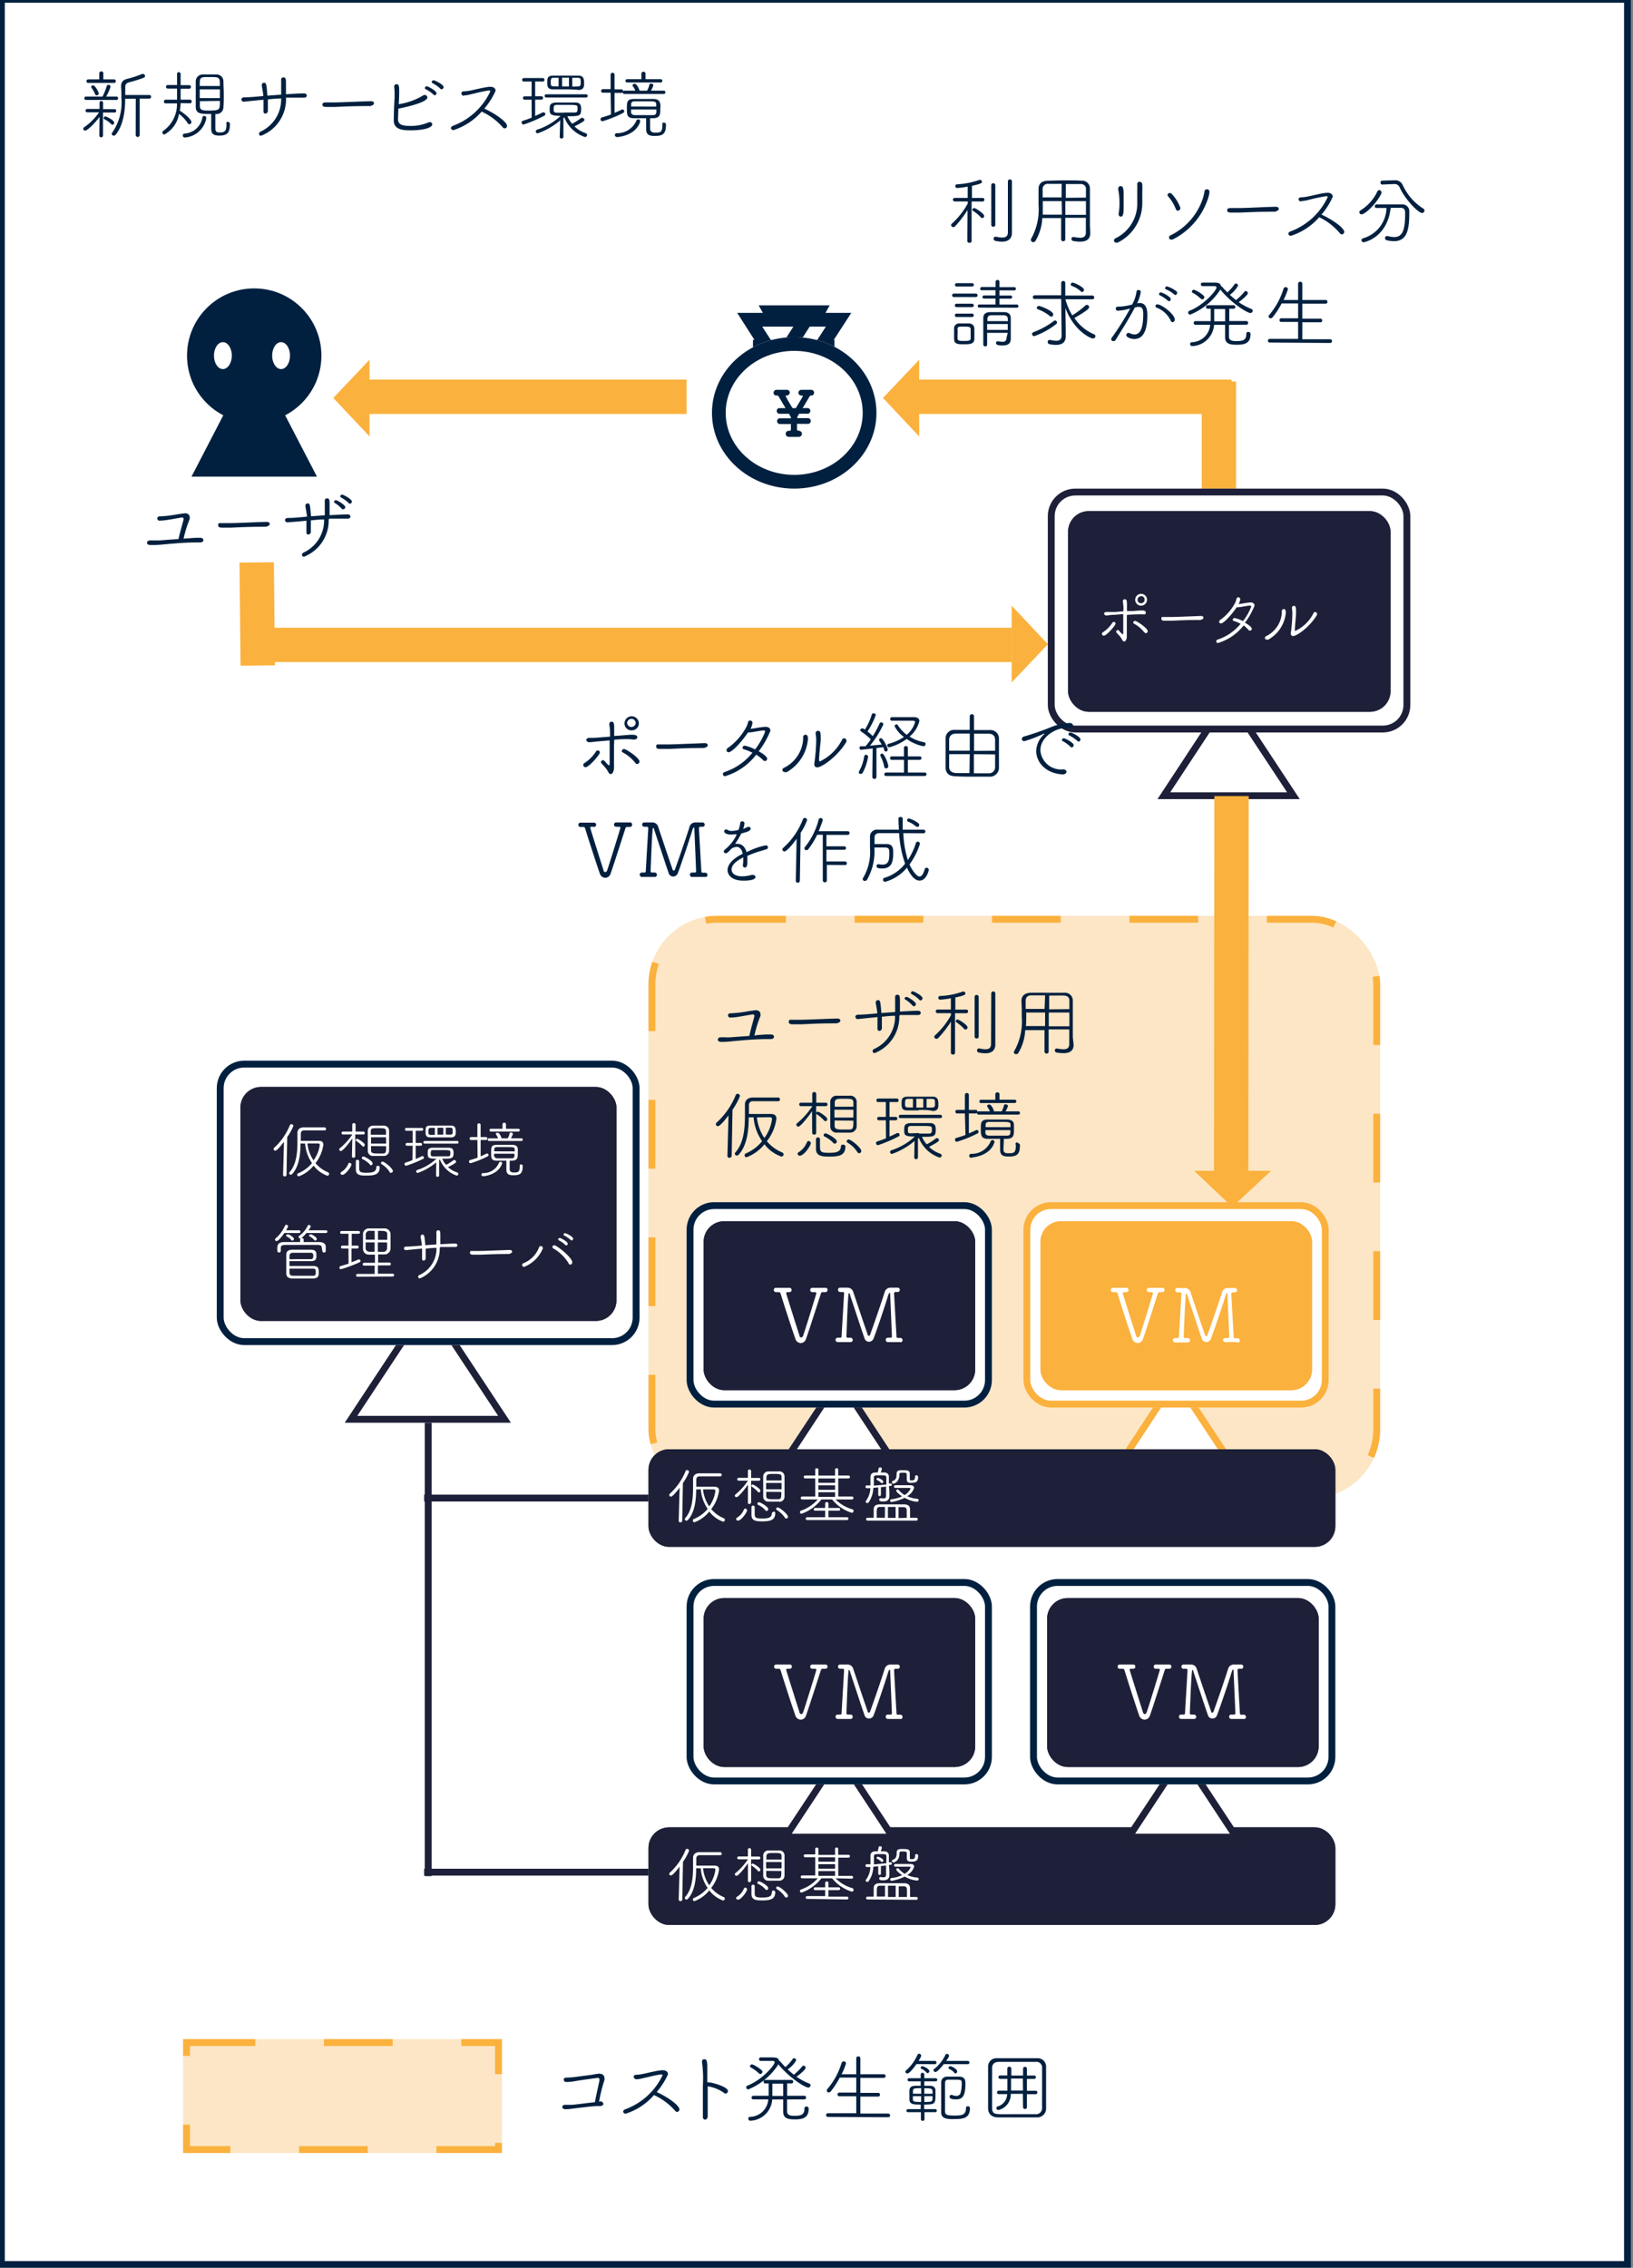<svg id="レイヤー_1" data-name="レイヤー 1" xmlns="http://www.w3.org/2000/svg" xmlns:xlink="http://www.w3.org/1999/xlink" viewBox="0 0 237.67 329.95"><rect x="0" y="0" width="237.67" height="329.95" fill="#808080" stroke="none"/><defs><clipPath id="clip-path"><rect x="109.6" y="49.46" width="11.83" height="1.36" fill="none"/></clipPath></defs><g id="長方形_4306" data-name="長方形 4306"><rect x="-0.3" y="-0.6" width="237.67" height="330.56" fill="#fff"/><rect x="0.2" y="-0.1" width="236.67" height="329.57" fill="none" stroke="#01203f"/></g><g style="isolation:isolate"><path d="M14.49,17c-.74,1-1.78,2-2.08,2a.27.27,0,0,1-.29-.26.31.31,0,0,1,.16-.25,8.23,8.23,0,0,0,2.14-2.15l-1.71,0a.24.24,0,0,1-.26-.24.25.25,0,0,1,.27-.25h1.77V15A.26.26,0,1,1,15,15v.88h1.67a.23.23,0,0,1,.24.24.23.23,0,0,1-.24.25l-1.68,0v.07l0,3.28a.26.26,0,0,1-.27.26.25.25,0,0,1-.26-.26Zm-1.92-2.46a.25.25,0,1,1,0-.49h2.35a8.84,8.84,0,0,0,.61-1.51.27.27,0,0,1,.26-.2.31.31,0,0,1,.3.28,7.43,7.43,0,0,1-.64,1.43h1.44a.25.25,0,1,1,0,.49Zm2.19-2.48H12.85a.25.25,0,0,1-.27-.25.25.25,0,0,1,.27-.26h1.6v-.89a.28.28,0,0,1,.3-.27.27.27,0,0,1,.29.27v.89h1.56a.25.25,0,0,1,.26.26.25.25,0,0,1-.26.25Zm-.69,1.82a.23.23,0,0,1-.22-.16,4,4,0,0,0-.53-.94.21.21,0,0,1-.05-.13.26.26,0,0,1,.27-.23c.32,0,.83,1,.83,1.18A.3.3,0,0,1,14.07,13.87Zm2.13,4.2a3.33,3.33,0,0,0-1-.73.2.2,0,0,1-.11-.17.25.25,0,0,1,.25-.24c.12,0,1.28.54,1.28.92a.29.29,0,0,1-.26.29A.25.25,0,0,1,16.2,18.07Zm3.56-3.71H18.22c0,1.89-.31,3.91-1.37,5.21a.35.35,0,0,1-.28.16.29.29,0,0,1-.31-.27.24.24,0,0,1,.08-.18,7.68,7.68,0,0,0,1.33-5c0-.57,0-1.11-.05-1.61v-.1c0-.69.34-1,1-1.13a15.23,15.23,0,0,0,2.07-.69.27.27,0,0,1,.12,0,.31.31,0,0,1,.3.3.29.29,0,0,1-.21.26,20.14,20.14,0,0,1-2.05.64c-.48.12-.62.33-.62.71v.08c0,.34,0,.71,0,1.07h3.5a.25.25,0,0,1,.26.26.25.25,0,0,1-.26.27h-1.4v5.29a.29.29,0,1,1-.58,0Z" fill="#01203f"/><path d="M26.29,15a8.22,8.22,0,0,1-.12,1.1c.84.54,1.69,1.32,1.69,1.65a.33.33,0,0,1-.29.33.3.3,0,0,1-.25-.16,5.36,5.36,0,0,0-1.26-1.35,4.22,4.22,0,0,1-2.13,3,.29.29,0,0,1-.17-.53,4.75,4.75,0,0,0,2-4H24.17a.27.27,0,1,1,0-.53h1.6V12.89l-1.35,0a.25.25,0,0,1-.26-.27.24.24,0,0,1,.26-.25h1.35c0-.68,0-1.33,0-1.63v0A.24.24,0,0,1,26,10.5a.26.26,0,0,1,.29.26v1.63h1.25a.24.24,0,0,1,.25.25.25.25,0,0,1-.25.27l-1.25,0V14.5h1.36a.24.24,0,0,1,.25.26.25.25,0,0,1-.25.27ZM27,20h-.1a.28.28,0,0,1-.3-.29.28.28,0,0,1,.22-.27,2.81,2.81,0,0,0,2.64-2.36.26.26,0,0,1,.26-.21.28.28,0,0,1,.3.27.22.22,0,0,1,0,.08A3.42,3.42,0,0,1,27,20Zm6.16-2.25c.14,0,.3.09.3.22v.15c0,1.23-.44,1.61-1.54,1.61-.86,0-1.18-.27-1.18-1,0-.59,0-2.13,0-2.15h-.31c-1.09,0-1.92,0-1.94-1,0-.6,0-1.24,0-1.87s0-1.27,0-1.87a1,1,0,0,1,1.1-1l.82,0,1,0a1,1,0,0,1,1.11,1c0,.59.05,1.22.05,1.86s0,1.26-.05,1.89a1,1,0,0,1-1.11,1h-.07c0,.62,0,1.32,0,1.85v.23c0,.56.31.6.56.6.77,0,1.06-.13,1.06-1.15v-.09A.22.22,0,0,1,33.19,17.71ZM32,12.51c0-1.27,0-1.3-1.47-1.3s-1.46,0-1.46,1.3ZM32,13H29.07v1.27H32Zm-2.91,1.72v.72c0,.65.56.65,1.42.65C32,16.05,32,16,32,14.68Z" fill="#01203f"/><path d="M41.63,14.34A5.68,5.68,0,0,1,38,19.75a.28.28,0,0,1-.3-.29.36.36,0,0,1,.22-.31,5.15,5.15,0,0,0,3-4.73v-.09c-.67,0-1.33.07-1.93.13,0,.42,0,.83,0,1.16s0,.37,0,.49a.4.4,0,0,1-.37.42.28.28,0,0,1-.27-.32v-.06c0-.26,0-.58,0-.92s0-.48,0-.72l-1.15.11-1.71.18a.35.35,0,0,1-.36-.32c0-.17.13-.32.44-.32s.78,0,2.75-.19c0-.18,0-.24-.22-1.49,0,0,0-.07,0-.09a.32.32,0,0,1,.32-.35c.35,0,.36.22.5,1.88l2-.15s0-.76,0-1.22c0-.29,0-.6,0-.9V11.6a.31.31,0,0,1,.32-.34c.36,0,.38.26.38.89,0,.18,0,.37,0,.56s0,.69,0,1c1.48-.09,2.2-.12,2.64-.12.25,0,.39.15.39.31s-.13.31-.4.31l-1.53,0-1.11,0Z" fill="#01203f"/><path d="M54,15.43h-.58c-2.13,0-3.76.09-4.65.13l-1.09,0c-.44,0-.76,0-.76-.35,0-.17.13-.31.43-.31h0c.42,0,.92,0,1.37,0,.91,0,3.31-.13,5.28-.18.36,0,.44.21.44.31s-.15.34-.46.34Z" fill="#01203f"/><path d="M57.93,17.32c0,.73.48,1,1.7,1a6.41,6.41,0,0,0,2.65-.48.6.6,0,0,1,.27-.07.33.33,0,0,1,.36.31c0,.58-1.56.88-3.06.88-1,0-2.54,0-2.54-1.43,0-.11,0-1.26.12-3.4,0-.17,0-.33,0-.47a7.91,7.91,0,0,0-.06-1v-.05a.34.34,0,0,1,.35-.36c.35,0,.38.33.38,1,0,.1,0,1.42-.08,1.91a9.73,9.73,0,0,0,3.53-1.25.34.34,0,0,1,.25-.09.39.39,0,0,1,.4.35c0,.79-3.72,1.55-4.22,1.63C57.93,17.26,57.93,17.28,57.93,17.32Zm5.17-3.55A4.79,4.79,0,0,0,62,13c-.12-.05-.17-.13-.17-.2a.28.28,0,0,1,.29-.24c.19,0,1.41.65,1.41,1a.29.29,0,0,1-.28.3A.19.19,0,0,1,63.1,13.77Zm1-.86A4.65,4.65,0,0,0,63,12.13c-.12-.06-.16-.14-.16-.2a.28.28,0,0,1,.28-.25c.14,0,1.44.59,1.44,1a.31.31,0,0,1-.28.3A.19.19,0,0,1,64.08,12.91Z" fill="#01203f"/><path d="M67.51,13.94a.37.37,0,0,1-.36-.36c0-.16.11-.29.38-.29a6.58,6.58,0,0,0,1-.13c.41-.07,1.8-.44,2.68-.53h.17c.51,0,.75.27.75.57a10.34,10.34,0,0,1-1.64,2.6c1.87.87,3.3,2,3.3,2.51a.35.35,0,0,1-.34.37.35.35,0,0,1-.28-.16,9.1,9.1,0,0,0-3.07-2.28A9.18,9.18,0,0,1,66,18.93a.34.34,0,0,1-.37-.3c0-.12.1-.26.31-.33a9.74,9.74,0,0,0,5.42-5c0-.08-.05-.13-.19-.13h-.05c-.68.07-1.93.4-2.53.53a4.7,4.7,0,0,1-1.08.19Z" fill="#01203f"/><path d="M77.37,14.51h-1a.24.24,0,0,1-.26-.25.25.25,0,0,1,.26-.25h1V11.86H76.24a.24.24,0,0,1-.25-.25.25.25,0,0,1,.25-.25H79a.23.23,0,0,1,.24.25.23.23,0,0,1-.24.25H77.89V14h.9a.24.24,0,0,1,.25.25.24.24,0,0,1-.25.25h-.9v2.37c.43-.19.83-.37,1.11-.52l.12,0a.26.26,0,0,1,.25.26.25.25,0,0,1-.16.23,19.92,19.92,0,0,1-3,1.28.3.3,0,0,1-.29-.3.24.24,0,0,1,.19-.25c.4-.12.84-.28,1.27-.45Zm4.17,3a10.3,10.3,0,0,1-3.28,1.89.28.28,0,0,1-.28-.27.26.26,0,0,1,.19-.26,9.22,9.22,0,0,0,3.42-2C80.2,16.82,80,16.66,80,16s0-1,.89-1.09l1.39,0,1.41,0c.86,0,.89.5.89,1,0,1-.31,1-2,1a3.77,3.77,0,0,0,.7,1.09,9.52,9.52,0,0,0,1.33-.85.27.27,0,0,1,.14,0,.32.32,0,0,1,.31.29c0,.14-.16.3-1.45.95a4.48,4.48,0,0,0,1.66,1,.24.24,0,0,1,.17.24.29.29,0,0,1-.29.31,4.88,4.88,0,0,1-3-2.82l0-.07-.15.14,0,2.72a.24.24,0,0,1-.26.24.25.25,0,0,1-.28-.24Zm-2.05-3.32a.22.22,0,0,1-.22-.24.22.22,0,0,1,.22-.23h5.82a.22.22,0,0,1,.22.23.23.23,0,0,1-.22.24ZM82.14,13c-.58,0-1.15,0-1.62,0-.79,0-.87-.35-.87-1,0-.54,0-1,.87-1h3.65c.83,0,.84.6.84,1.16,0,.35,0,.92-.82.93C83.58,13,82.84,13,82.14,13Zm-.84-1.69h-.69c-.4,0-.45.18-.45.63s0,.62.45.63h.69Zm.89,5.06,1.42,0c.41,0,.45-.16.45-.63s0-.48-1.72-.48l-1.3,0c-.45,0-.46.19-.46.71S80.8,16.39,82.19,16.39Zm.62-5.07h-1v1.28h1Zm1.27,1.28c.35,0,.42-.16.44-.39,0-.78,0-.86-.47-.87h-.76V12.6Z" fill="#01203f"/><path d="M88.87,13.49H87.74a.24.24,0,0,1-.25-.25.25.25,0,0,1,.25-.27h1.13V10.82a.29.29,0,0,1,.57,0V13h1a.24.24,0,0,1,.24.25.24.24,0,0,1-.24.27h-1v2.9c.4-.16.76-.33,1.08-.49a.16.16,0,0,1,.1,0,.25.25,0,0,1,.23.26.26.26,0,0,1-.16.24,17.11,17.11,0,0,1-3,1.21.28.28,0,0,1-.29-.28.29.29,0,0,1,.21-.28,13.52,13.52,0,0,0,1.32-.43Zm1,6.45h-.06a.3.3,0,0,1-.32-.29.26.26,0,0,1,.25-.27,3.05,3.05,0,0,0,2.88-1.82.29.29,0,0,1,.27-.2.29.29,0,0,1,.29.28S92.84,19.58,89.92,19.94Zm1-6.27a.24.24,0,0,1-.24-.25.23.23,0,0,1,.24-.23h1.6a3.32,3.32,0,0,0-.4-.71.16.16,0,0,1,0-.09c0-.11.14-.2.29-.2.35,0,.65.77.7.94a.13.13,0,0,1,0,.06h1.12a3.27,3.27,0,0,0,.33-.86.22.22,0,0,1,.24-.17c.16,0,.34.11.34.27a3.63,3.63,0,0,1-.35.76h1.87a.22.22,0,0,1,.23.23.23.23,0,0,1-.23.25ZM91.27,12a.24.24,0,0,1,0-.48h2.08v-.82a.28.28,0,0,1,.31-.26.27.27,0,0,1,.29.26v.82h2.21a.24.24,0,1,1,0,.48Zm5.36,5.85c.14,0,.29.08.29.21v.15c0,1.37-.57,1.57-1.67,1.57-.8,0-1.21-.21-1.21-1,0-.42,0-1.11,0-1.58h-1.8c-1,0-1-.53-1-1.43s0-1.36,1-1.37H95.1c.71,0,.94.34,1,.74s0,.49,0,.73c0,.72,0,1.3-1,1.33h-.48c0,.48,0,1.16,0,1.51s.2.59.7.59c.74,0,1.09,0,1.09-1.12v-.09C96.37,17.9,96.49,17.83,96.63,17.83ZM95.5,15.51c0-.12,0-.22,0-.33,0-.44-.18-.44-1.61-.44H92.41c-.42,0-.54.16-.55.43,0,.11,0,.21,0,.33Zm-3.65.42c0,.13,0,.25,0,.36,0,.29.17.44.56.46H95c.38,0,.52-.15.53-.47,0-.11,0-.23,0-.35Z" fill="#01203f"/></g><g id="長方形_4307" data-name="長方形 4307"><rect x="94.38" y="133.25" width="106.49" height="84.72" rx="10" fill="#fce6c5"/><rect x="94.88" y="133.75" width="105.49" height="83.72" rx="9.5" fill="none" stroke="#fbb13d" stroke-dasharray="10"/></g><g id="グループ_3301" data-name="グループ 3301"><g id="多角形_6-6" data-name="多角形 6-6"><path d="M73.43,206.52H51.09l11.17-16.94Z" fill="#fff"/><path d="M62.26,190.49,52,206H72.5L62.26,190.49m0-1.81L74.36,207H50.17Z" fill="#1e2038"/></g><g id="長方形_2483-6" data-name="長方形 2483-6"><rect x="31.55" y="154.32" width="61.53" height="41.38" rx="4" fill="#fff"/><rect x="32.05" y="154.82" width="60.53" height="40.38" rx="3.5" fill="none" stroke="#01203f"/></g><g id="長方形_2484-6" data-name="長方形 2484-6"><rect x="34.99" y="158.15" width="54.73" height="34.04" rx="3" fill="#1e2039"/><rect x="35.49" y="158.65" width="53.73" height="33.04" rx="2.5" fill="none" stroke="#1e2038"/></g></g><g style="isolation:isolate"><path d="M41.2,170.94l.13-4.82c-.94,1.25-1.18,1.29-1.27,1.29a.23.23,0,0,1-.24-.23.25.25,0,0,1,.09-.19,9,9,0,0,0,2.28-3.28.23.23,0,0,1,.22-.15.29.29,0,0,1,.29.26,8.17,8.17,0,0,1-.9,1.62l-.1,5.49a.24.24,0,0,1-.26.23.22.22,0,0,1-.24-.21Zm2.54-4.57c0,1.6-.23,3.37-1.21,4.44a.25.25,0,0,1-.45-.12.19.19,0,0,1,.07-.15c1-1.13,1.14-2.86,1.14-4.43,0-.45,0-.89,0-1.29s.26-.78.87-.79l1.92,0h1.16a.22.22,0,0,1,0,.44l-2.18,0h-.8c-.37,0-.48.22-.48.52s0,.65,0,1h2.63c.43,0,.65.18.65.57a5.55,5.55,0,0,1-1.14,2.67,4.56,4.56,0,0,0,1.82,1.33.26.26,0,0,1-.1.5,4.32,4.32,0,0,1-2-1.47,5,5,0,0,1-2.14,1.56.23.23,0,0,1-.24-.23.21.21,0,0,1,.15-.22,5.17,5.17,0,0,0,2-1.47,5.8,5.8,0,0,1-1-2.84Zm1,0a5.42,5.42,0,0,0,.89,2.46,4.91,4.91,0,0,0,.91-2.22c0-.18-.08-.24-.3-.24Z" fill="#fff"/><path d="M51.28,165.63c-.39.58-1.37,1.84-1.67,1.84a.24.24,0,0,1-.24-.23.22.22,0,0,1,.1-.18,9.21,9.21,0,0,0,1.81-2v0H49.91a.2.2,0,0,1-.2-.21.2.2,0,0,1,.2-.21h1.36l0-1h0a.24.24,0,0,1,.48,0l0,1h1.15a.19.19,0,0,1,.19.21.2.2,0,0,1-.19.21H51.7v.54c0,.32,0,2.64,0,2.64a.21.21,0,0,1-.23.2c-.13,0-.25-.06-.25-.2Zm-1.72,5.07a.21.21,0,0,1,.13-.19,2.51,2.51,0,0,0,1-1.18.2.2,0,0,1,.19-.15.28.28,0,0,1,.27.24c0,.31-.85,1.51-1.32,1.51A.24.24,0,0,1,49.56,170.7Zm3.17-3.95a4.33,4.33,0,0,0-.89-.75.13.13,0,0,1-.07-.12.21.21,0,0,1,.2-.2c.11,0,1.12.6,1.12.89a.25.25,0,0,1-.22.26A.21.21,0,0,1,52.73,166.75ZM55,169.62c.13,0,.26.07.26.2,0,1-.63,1.22-1.87,1.22-.89,0-1.6,0-1.6-.92s0-1,0-1.16a.23.23,0,0,1,.25-.21.21.21,0,0,1,.23.2c0,.25,0,.59,0,.85,0,.65.05.83,1.06.83s1.42-.16,1.45-.82C54.77,169.67,54.88,169.62,55,169.62Zm-1.18-.21a3.58,3.58,0,0,0-1.06-.77.17.17,0,0,1-.1-.16.23.23,0,0,1,.23-.21c.19,0,1.34.63,1.34,1a.26.26,0,0,1-.24.27A.24.24,0,0,1,53.81,169.41Zm2-1.23H54.31a.73.73,0,0,1-.78-.71c0-.4,0-.93,0-1.46s0-1.09,0-1.53a.75.75,0,0,1,.79-.7l.75,0,.76,0a.74.74,0,0,1,.8.69c0,.39,0,.89,0,1.39s0,1.16,0,1.6A.75.75,0,0,1,55.84,168.18Zm.36-2.72H54v.93H56.2Zm0-.36c0-.19,0-.37,0-.52,0-.44-.3-.44-1.15-.44s-1.05,0-1.07.44c0,.16,0,.33,0,.52ZM54,166.75c0,.23,0,.45,0,.63,0,.44.39.45,1,.45l.71,0c.46,0,.49-.2.49-1.06Zm2.72,3.77a3.57,3.57,0,0,0-1.18-1.14.17.17,0,0,1-.09-.15.22.22,0,0,1,.23-.22c.28,0,1.5,1,1.5,1.36a.26.26,0,0,1-.26.26A.24.24,0,0,1,56.67,170.52Z" fill="#fff"/><path d="M60.06,166.7h-.81a.2.2,0,0,1-.22-.21.2.2,0,0,1,.22-.2h.81v-1.77h-.91a.2.2,0,0,1-.21-.21.2.2,0,0,1,.21-.2h2.24a.19.19,0,0,1,.2.2.2.2,0,0,1-.2.21H60.5v1.77h.74a.19.19,0,0,1,.19.2.19.19,0,0,1-.19.21H60.5v1.94c.35-.16.67-.3.91-.43a.18.18,0,0,1,.1,0,.21.21,0,0,1,.19.21.2.2,0,0,1-.12.19,16.7,16.7,0,0,1-2.47,1,.24.24,0,0,1-.23-.25.2.2,0,0,1,.15-.21,10.64,10.64,0,0,0,1-.36Zm3.43,2.41a8.37,8.37,0,0,1-2.7,1.55.23.23,0,0,1-.22-.22.2.2,0,0,1,.15-.21,7.45,7.45,0,0,0,2.8-1.64c-1.13,0-1.27-.13-1.27-.71s0-.87.73-.89l1.14,0,1.16,0c.7,0,.73.4.73.78,0,.8-.26.82-1.65.82a2.88,2.88,0,0,0,.57.89,7.85,7.85,0,0,0,1.09-.69.18.18,0,0,1,.11,0,.25.25,0,0,1,.25.24c0,.11-.12.25-1.18.78a3.63,3.63,0,0,0,1.36.78.22.22,0,0,1,.14.2.24.24,0,0,1-.24.25,4,4,0,0,1-2.42-2.3v-.06l-.13.11,0,2.23a.21.21,0,0,1-.22.2.2.2,0,0,1-.22-.2Zm-1.69-2.72a.18.18,0,0,1-.18-.19.19.19,0,0,1,.18-.19h4.76a.18.18,0,0,1,.18.19.18.18,0,0,1-.18.19Zm2.17-.91-1.32,0c-.65,0-.71-.29-.71-.86s0-.85.71-.85h3c.67,0,.68.48.68.94,0,.29,0,.76-.67.77Zm-.68-1.38h-.57c-.32,0-.37.14-.37.51s0,.5.37.51h.57Zm.73,4.14,1.16,0c.33,0,.37-.13.37-.51s0-.4-1.42-.4l-1.06,0c-.37,0-.38.15-.38.58S62.87,168.24,64,168.24Zm.5-4.15h-.85v1h.85Zm1,1c.28,0,.35-.12.36-.31,0-.64,0-.7-.38-.71h-.62v1Z" fill="#fff"/><path d="M69.48,165.86h-.93a.19.19,0,0,1-.2-.2.21.21,0,0,1,.2-.22h.93v-1.77a.22.22,0,0,1,.23-.23.22.22,0,0,1,.24.23v1.77h.79a.2.2,0,0,1,.2.21.19.19,0,0,1-.2.21h-.79v2.38c.32-.14.62-.27.88-.41h.08a.2.2,0,0,1,.19.21.22.22,0,0,1-.13.2,13.92,13.92,0,0,1-2.48,1,.23.23,0,0,1-.23-.23.23.23,0,0,1,.17-.23,11.3,11.3,0,0,0,1.08-.35Zm.85,5.28h0a.24.24,0,0,1-.26-.24.22.22,0,0,1,.21-.22,2.45,2.45,0,0,0,2.34-1.49.27.27,0,0,1,.23-.16.23.23,0,0,1,.23.23S72.73,170.85,70.33,171.14Zm.86-5.13a.19.19,0,0,1-.2-.2.19.19,0,0,1,.2-.19h1.3a2.42,2.42,0,0,0-.32-.59.09.09,0,0,1,0-.07c0-.09.12-.16.25-.16.28,0,.53.63.56.76a.13.13,0,0,1,0,.06h.92a2.68,2.68,0,0,0,.27-.7.19.19,0,0,1,.2-.15.27.27,0,0,1,.28.23,3.41,3.41,0,0,1-.29.62h1.53a.18.18,0,0,1,.19.19.19.19,0,0,1-.19.2Zm.25-1.38a.2.2,0,0,1,0-.4h1.7v-.66a.23.23,0,0,1,.26-.22.23.23,0,0,1,.24.22v.66h1.81a.2.2,0,1,1,0,.4Zm4.39,4.79c.11,0,.24.06.24.17v.12c0,1.12-.47,1.28-1.37,1.28-.66,0-1-.17-1-.83,0-.35,0-.91,0-1.29H72.26c-.77,0-.78-.43-.78-1.17s0-1.12.79-1.13h2.3c.59,0,.78.28.79.62s0,.39,0,.59c0,.59,0,1.06-.8,1.09h-.38c0,.39,0,.94,0,1.23s.16.49.58.49c.6,0,.89,0,.89-.92v-.07C75.62,169.47,75.72,169.42,75.83,169.42Zm-.92-1.9c0-.1,0-.18,0-.27,0-.36-.15-.36-1.33-.36H72.38c-.35,0-.44.12-.45.35s0,.17,0,.27Zm-3,.34c0,.11,0,.21,0,.3s.13.36.46.37h2.08c.3,0,.42-.12.43-.38,0-.09,0-.19,0-.29Z" fill="#fff"/></g><g style="isolation:isolate"><path d="M41.39,179.39c-.41.6-.91,1.18-1.13,1.18a.24.24,0,0,1-.24-.22.21.21,0,0,1,.08-.15,5.31,5.31,0,0,0,1.39-1.89.19.19,0,0,1,.18-.11.26.26,0,0,1,.26.23s0,.07-.29.57h1.89a.2.2,0,0,1,0,.4Zm5.44,2.17c0-.29-.13-.42-.59-.43H41.5c-.51,0-.62.18-.63.43V182a.24.24,0,0,1-.26.23c-.22,0-.25-.11-.25-.52s0-1,1-1h2.32v-.36a.23.23,0,0,1,.25-.22.23.23,0,0,1,.26.22v.36h2.22c.67,0,1,.26,1,.69V182a.24.24,0,0,1-.25.24.23.23,0,0,1-.24-.23Zm-4.41-1.12a2,2,0,0,0-.68-.54c-.06,0-.09-.08-.09-.13a.22.22,0,0,1,.23-.19c.21,0,.9.43.9.69a.25.25,0,0,1-.24.23A.16.16,0,0,1,42.42,180.44Zm-.29,3.76h1.49l2,0c.77,0,.78.43.78,1,0,.28,0,.8-.81.81l-2,0H42.52c-.53,0-.84-.26-.85-.7s0-1,0-1.44,0-.94,0-1.36.27-.67.84-.68h2.76c.77,0,.78.43.78.84s0,.8-.77.82l-1.55,0h-1.6Zm1.18-1c.69,0,1.4,0,1.91,0,.24,0,.38-.08.38-.47s-.13-.46-.4-.46H42.63c-.35,0-.48.19-.49.43s0,.32,0,.52Zm-1.17,2c0,.25.14.41.5.42h2.92c.37,0,.4-.24.4-.53s0-.5-.37-.51l-2.52,0h-.94C42.13,184.81,42.14,185,42.14,185.2Zm2.47-5.81c-.31.38-.74.79-.92.79a.23.23,0,0,1-.24-.21.21.21,0,0,1,.1-.16,3.91,3.91,0,0,0,1.25-1.5.17.17,0,0,1,.16-.09.25.25,0,0,1,.26.23c0,.05,0,.09-.32.55h2.55a.2.2,0,0,1,0,.4Zm1.14,1.05a1.92,1.92,0,0,0-.67-.54c-.06,0-.09-.08-.09-.13a.22.22,0,0,1,.23-.19c.16,0,.89.42.89.69a.25.25,0,0,1-.24.23A.16.16,0,0,1,45.75,180.44Z" fill="#fff"/><path d="M50.72,181.65h-.89a.2.2,0,0,1-.21-.2.21.21,0,0,1,.21-.22h.89v-1.72h-1a.19.19,0,0,1-.21-.2.2.2,0,0,1,.21-.21h2.47a.19.19,0,0,1,.2.2.2.2,0,0,1-.2.21h-1v1.72H52a.19.19,0,0,1,.2.21.2.2,0,0,1-.2.21h-.84v2c.37-.14.71-.27,1-.4a.18.18,0,0,1,.1,0,.19.19,0,0,1,.2.2.21.21,0,0,1-.14.21,19.26,19.26,0,0,1-2.69,1,.21.21,0,0,1-.23-.21.25.25,0,0,1,.19-.25c.37-.1.76-.22,1.14-.35Zm1.32,4.1a.19.19,0,0,1-.21-.19.2.2,0,0,1,.21-.21h2.49v-1.21H53a.19.19,0,0,1-.21-.2.2.2,0,0,1,.21-.21h1.57v-1.19l-.82,0a.84.84,0,0,1-.92-.82c0-.38,0-.73,0-1.09s0-.71,0-1.08a.85.85,0,0,1,.93-.82c.37,0,.7,0,1.05,0s.7,0,1.1,0a.86.86,0,0,1,.93.8c0,.41,0,.78,0,1.15s0,.66,0,1a.87.87,0,0,1-.93.83c-.31,0-.6,0-.88,0v1.19h1.65a.19.19,0,0,1,.2.2.2.2,0,0,1-.2.21H55v1.21h2.16a.19.19,0,0,1,.2.19.19.19,0,0,1-.2.21Zm2.49-6.67-.71,0a.54.54,0,0,0-.59.51c0,.26,0,.51,0,.78h1.31Zm0,1.68H53.22c0,.29,0,.57,0,.86s.23.5.6.51h.7Zm1.83-.37c0-.27,0-.54,0-.79,0-.5-.32-.52-1.35-.52v1.31Zm-1.37.37v1.38h.77a.54.54,0,0,0,.58-.52c0-.28,0-.56,0-.85Z" fill="#fff"/><path d="M64,181.56A4.65,4.65,0,0,1,61.1,186a.23.23,0,0,1-.24-.24.27.27,0,0,1,.18-.25,4.23,4.23,0,0,0,2.49-3.87v-.08c-.55,0-1.09.06-1.58.11,0,.34,0,.68,0,1s0,.3,0,.4a.32.32,0,0,1-.29.34.23.23,0,0,1-.23-.26V183c0-.21,0-.48,0-.75s0-.39,0-.59l-.95.09-1.39.14a.28.28,0,0,1-.3-.26c0-.13.11-.26.36-.26s.64,0,2.25-.15c0-.15,0-.2-.18-1.23,0,0,0-.05,0-.07a.27.27,0,0,1,.26-.29c.29,0,.3.18.42,1.54l1.61-.11s0-.63,0-1a6,6,0,0,0,0-.74v-.05a.25.25,0,0,1,.26-.27c.3,0,.32.21.32.72,0,.16,0,.31,0,.46s0,.57,0,.85c1.22-.07,1.8-.1,2.16-.1.21,0,.33.13.33.25s-.11.25-.33.25l-1.26,0-.91,0Z" fill="#fff"/><path d="M74.2,182.45h-.48c-1.75,0-3.08.08-3.81.1l-.89,0c-.36,0-.62,0-.62-.29s.11-.25.35-.25h0c.34,0,.74,0,1.11,0,.75,0,2.71-.11,4.32-.15.3,0,.36.17.36.26s-.11.27-.38.27Z" fill="#fff"/><path d="M76.29,184.32a.28.28,0,0,1-.3-.27.33.33,0,0,1,.24-.28,4,4,0,0,0,2.23-2.3.25.25,0,0,1,.25-.17.27.27,0,0,1,.29.26.38.38,0,0,1,0,.1A4.89,4.89,0,0,1,76.29,184.32Zm6.45-.55a6.2,6.2,0,0,0-2.24-2.15.21.21,0,0,1-.1-.18.26.26,0,0,1,.27-.26c.37,0,2.61,1.79,2.61,2.45A.32.32,0,0,1,83,184,.28.28,0,0,1,82.74,183.77Zm-.47-2.64a3.77,3.77,0,0,0-.89-.65c-.1,0-.14-.11-.14-.17a.22.22,0,0,1,.24-.19c.15,0,1.15.53,1.15.83a.24.24,0,0,1-.23.25A.17.17,0,0,1,82.27,181.13Zm.8-.71a4,4,0,0,0-.92-.64.18.18,0,0,1-.13-.16.22.22,0,0,1,.22-.2c.12,0,1.18.48,1.18.81a.25.25,0,0,1-.22.25A.15.15,0,0,1,83.07,180.42Z" fill="#fff"/></g><g id="グループ_3302" data-name="グループ 3302"><g id="多角形_6-7" data-name="多角形 6-7"><path d="M129.91,212.46H114.3l7.81-11.83Z" fill="#fff"/><path d="M122.11,201.54,115.23,212H129l-6.87-10.42m0-1.82L130.84,213H113.37Z" fill="#1e2038"/></g><g id="長方形_2483-7" data-name="長方形 2483-7"><rect x="99.93" y="174.91" width="44.43" height="29.88" rx="4" fill="#fff"/><rect x="100.43" y="175.41" width="43.43" height="28.88" rx="3.5" fill="none" stroke="#01203f"/></g><g id="長方形_2484-7" data-name="長方形 2484-7"><rect x="102.41" y="177.68" width="39.52" height="24.58" rx="3" fill="#1e2039"/><rect x="102.91" y="178.18" width="38.52" height="23.58" rx="2.5" fill="none" stroke="#1e2038"/></g></g><g style="isolation:isolate"><path d="M115,188l-.38,0c-.14,0-.2.06-.2.15s1.56,5,1.94,6.18c0,.18.15.26.26.26s.22-.08.28-.28c.29-.82,1.92-6.09,1.92-6.16s-.08-.15-.2-.15h-.12l-.24,0a.31.31,0,0,1-.34-.32.3.3,0,0,1,.32-.31h0l.88,0,1,0h0a.3.3,0,0,1,.33.31.34.34,0,0,1-.35.32l-.29,0h-.1a.25.25,0,0,0-.24.21c-.61,1.9-1.71,5.33-2.16,6.6a.83.83,0,0,1-.77.6.86.86,0,0,1-.79-.64c-.45-1.27-1.62-4.86-2.14-6.56a.27.27,0,0,0-.25-.21l-.4,0a.32.32,0,0,1-.34-.31.3.3,0,0,1,.32-.32h0l.85,0,1.08,0a.3.3,0,0,1,.34.31.31.31,0,0,1-.31.32Z" fill="#fff"/><path d="M131.1,195.27l-.86,0-1,0a.32.32,0,0,1-.33-.32.31.31,0,0,1,.31-.32h.42c.12,0,.17-.09.17-.21-.07-1.91-.25-6.07-.25-6.07,0-.19-.05-.26-.08-.26s-.15.17-.2.33c-.46,1.53-1.58,4.85-2.13,6.31a.74.74,0,0,1-.68.49.69.69,0,0,1-.64-.49c-.34-.93-1.67-5-2.11-6.31,0-.15-.11-.28-.18-.28s-.16,1.21-.35,6.28a.19.19,0,0,0,.2.21h.38a.33.33,0,0,1,.34.32.31.31,0,0,1-.32.32h0l-.85,0-1,0a.32.32,0,0,1-.33-.32.31.31,0,0,1,.31-.32h.38c.11,0,.18-.07.19-.21.1-1.91.28-4.72.36-6.23v0a.19.19,0,0,0-.19-.21l-.35,0a.32.32,0,0,1-.35-.32.3.3,0,0,1,.33-.31h0l.62,0h.49a.86.86,0,0,1,.79.65c.6,1.77,1.52,4.53,2.09,6.17,0,.12.11.19.19.19s.12-.06.17-.18c.5-1.37,1.58-4.48,2.12-6.19a.87.87,0,0,1,.77-.64h.48l.63,0h0a.3.3,0,0,1,.32.32.3.3,0,0,1-.3.31l-.36,0a.19.19,0,0,0-.17.21c0,.05,0,.29.35,6.27,0,.14.06.2.18.2h.37a.32.32,0,0,1,.33.32.31.31,0,0,1-.31.32Z" fill="#fff"/></g><line id="線_1626" data-name="線 1626" x1="62.32" y1="207.01" x2="62.32" y2="272.97" fill="none" stroke="#1e2039"/><line id="線_1627" data-name="線 1627" x1="94.38" y1="272.39" x2="61.73" y2="272.39" fill="none" stroke="#1e2039"/><line id="線_1628" data-name="線 1628" x1="94.38" y1="217.96" x2="61.73" y2="217.96" fill="none" stroke="#1e2039"/><g id="長方形_4308" data-name="長方形 4308"><rect x="94.38" y="265.87" width="99.97" height="14.2" rx="3" fill="#1e2039"/><rect x="94.88" y="266.37" width="98.97" height="13.2" rx="2.5" fill="none" stroke="#1e2038"/></g><g id="グループ_3304" data-name="グループ 3304"><g id="多角形_6-8" data-name="多角形 6-8"><path d="M129.91,267.29H114.3l7.81-11.84Z" fill="#fff"/><path d="M122.11,256.36l-6.88,10.43H129l-6.87-10.43m0-1.81,8.73,13.24H113.37Z" fill="#1e2038"/></g><g id="長方形_2483-8" data-name="長方形 2483-8"><rect x="99.93" y="229.74" width="44.43" height="29.88" rx="4" fill="#fff"/><rect x="100.43" y="230.24" width="43.43" height="28.88" rx="3.5" fill="none" stroke="#01203f"/></g><g id="長方形_2484-8" data-name="長方形 2484-8"><rect x="102.41" y="232.51" width="39.52" height="24.58" rx="3" fill="#1e2039"/><rect x="102.91" y="233.01" width="38.52" height="23.58" rx="2.5" fill="none" stroke="#1e2038"/></g></g><g style="isolation:isolate"><path d="M115,242.8h-.38c-.14,0-.2.06-.2.14s1.56,5,1.94,6.19c0,.17.15.26.26.26s.22-.09.28-.29c.29-.81,1.92-6.08,1.92-6.16s-.08-.14-.2-.14h-.36a.31.31,0,0,1-.34-.32.3.3,0,0,1,.32-.3h0l.88,0,1,0h0a.3.3,0,0,1,.33.3.33.33,0,0,1-.35.32h-.39a.25.25,0,0,0-.24.21c-.61,1.89-1.71,5.32-2.16,6.6a.82.82,0,0,1-.77.59.85.85,0,0,1-.79-.63c-.45-1.27-1.62-4.87-2.14-6.56a.27.27,0,0,0-.25-.21H113a.31.31,0,0,1-.34-.31.3.3,0,0,1,.32-.31h0l.85,0,1.08,0a.29.29,0,0,1,.34.3.31.31,0,0,1-.31.32Z" fill="#fff"/><path d="M131.1,250.1c-.29,0-.57,0-.86,0s-.68,0-1,0a.32.32,0,0,1-.33-.32.3.3,0,0,1,.31-.32h.42c.12,0,.17-.09.17-.21-.07-1.92-.25-6.07-.25-6.07,0-.19-.05-.27-.08-.27s-.15.18-.2.33c-.46,1.53-1.58,4.85-2.13,6.32a.73.73,0,0,1-.68.48.68.68,0,0,1-.64-.48c-.34-.94-1.67-5-2.11-6.32,0-.14-.11-.27-.18-.27s-.16,1.21-.35,6.28a.19.19,0,0,0,.2.21h.38a.32.32,0,0,1,.34.32.31.31,0,0,1-.32.32h0l-.85,0c-.35,0-.68,0-1,0a.32.32,0,0,1-.33-.32.3.3,0,0,1,.31-.32h.38c.11,0,.18-.08.19-.21.1-1.92.28-4.72.36-6.24v0a.19.19,0,0,0-.19-.21h-.35a.32.32,0,0,1-.35-.32.3.3,0,0,1,.33-.3h0l.62,0h.49a.86.86,0,0,1,.79.65c.6,1.77,1.52,4.53,2.09,6.17,0,.12.11.18.19.18s.12-.05.17-.17c.5-1.38,1.58-4.48,2.12-6.2a.86.86,0,0,1,.77-.63h.48l.63,0h0a.3.3,0,0,1,.32.31.29.29,0,0,1-.3.31h-.36a.19.19,0,0,0-.17.21s0,.29.35,6.27c0,.13.06.2.18.2h.37a.32.32,0,0,1,.33.32.31.31,0,0,1-.31.32Z" fill="#fff"/></g><g id="グループ_3305" data-name="グループ 3305"><g id="多角形_6-9" data-name="多角形 6-9"><path d="M179.89,267.29H164.28l7.81-11.84Z" fill="#fff"/><path d="M172.09,256.36l-6.88,10.43H179l-6.87-10.43m0-1.81,8.73,13.24H163.35Z" fill="#1e2038"/></g><g id="長方形_2483-9" data-name="長方形 2483-9"><rect x="149.92" y="229.74" width="44.43" height="29.88" rx="4" fill="#fff"/><rect x="150.42" y="230.24" width="43.43" height="28.88" rx="3.5" fill="none" stroke="#01203f"/></g><g id="長方形_2484-9" data-name="長方形 2484-9"><rect x="152.4" y="232.51" width="39.52" height="24.58" rx="3" fill="#1e2039"/><rect x="152.9" y="233.01" width="38.52" height="23.58" rx="2.5" fill="none" stroke="#1e2038"/></g></g><g style="isolation:isolate"><path d="M165,242.8h-.39c-.13,0-.2.06-.2.14s1.57,5,1.94,6.19c.05.17.15.26.26.26s.22-.09.29-.29c.29-.81,1.91-6.08,1.91-6.16s-.07-.14-.19-.14h-.37a.31.31,0,0,1-.34-.32.3.3,0,0,1,.32-.3h0l.88,0,1.05,0h0a.3.3,0,0,1,.33.3.32.32,0,0,1-.34.32h-.4a.25.25,0,0,0-.24.21c-.6,1.89-1.7,5.32-2.15,6.6a.84.84,0,0,1-.78.59.86.86,0,0,1-.79-.63c-.45-1.27-1.61-4.87-2.13-6.56a.28.28,0,0,0-.26-.21H163a.31.31,0,0,1-.34-.31.3.3,0,0,1,.32-.31h0l.85,0,1.07,0a.29.29,0,0,1,.34.3.3.3,0,0,1-.3.32Z" fill="#fff"/><path d="M181.08,250.1c-.28,0-.57,0-.86,0s-.68,0-1,0a.32.32,0,0,1-.33-.32.3.3,0,0,1,.31-.32h.42c.12,0,.18-.09.18-.21-.08-1.92-.26-6.07-.26-6.07,0-.19,0-.27-.07-.27s-.16.18-.2.33c-.46,1.53-1.59,4.85-2.14,6.32a.72.72,0,0,1-.68.48.68.68,0,0,1-.64-.48c-.34-.94-1.67-5-2.11-6.32,0-.14-.11-.27-.17-.27s-.17,1.21-.36,6.28a.19.19,0,0,0,.2.21h.39a.33.33,0,0,1,.34.32.31.31,0,0,1-.32.32h0l-.86,0c-.34,0-.67,0-1,0a.32.32,0,0,1-.33-.32.3.3,0,0,1,.31-.32h.38c.11,0,.18-.08.19-.21.1-1.92.29-4.72.36-6.24v0c0-.13-.07-.21-.18-.21h-.36a.32.32,0,0,1-.35-.32.3.3,0,0,1,.33-.3h0l.62,0h.5a.86.86,0,0,1,.79.65c.59,1.77,1.52,4.53,2.09,6.17,0,.12.11.18.19.18s.12-.05.16-.17c.51-1.38,1.58-4.48,2.12-6.2a.86.86,0,0,1,.77-.63h.49l.63,0h0a.3.3,0,0,1,.32.31.29.29,0,0,1-.3.31h-.36a.2.2,0,0,0-.18.21s0,.29.35,6.27c0,.13.07.2.19.2h.36a.32.32,0,0,1,.33.32.31.31,0,0,1-.31.32Z" fill="#fff"/></g><g style="isolation:isolate"><path d="M98.78,276.4l.13-4.82c-.94,1.24-1.18,1.29-1.27,1.29a.23.23,0,0,1-.23-.24.21.21,0,0,1,.09-.18,8.93,8.93,0,0,0,2.27-3.28A.24.24,0,0,1,100,269a.29.29,0,0,1,.29.27,7.84,7.84,0,0,1-.89,1.62l-.1,5.49a.25.25,0,0,1-.27.22.22.22,0,0,1-.24-.2Zm2.54-4.58c0,1.61-.22,3.38-1.2,4.45a.31.31,0,0,1-.21.1.23.23,0,0,1-.24-.22.22.22,0,0,1,.06-.16c1-1.12,1.14-2.85,1.14-4.43,0-.45,0-.88,0-1.28s.27-.78.87-.8l1.92,0h1.17a.22.22,0,0,1,.21.23.2.2,0,0,1-.21.21h-3c-.37,0-.49.22-.49.52s0,.65,0,1H104c.43,0,.65.18.65.56a5.46,5.46,0,0,1-1.14,2.68,4.56,4.56,0,0,0,1.82,1.33.26.26,0,0,1-.1.5,4.35,4.35,0,0,1-2-1.47,5,5,0,0,1-2.15,1.56.24.24,0,0,1-.24-.24.21.21,0,0,1,.15-.21,5.39,5.39,0,0,0,2-1.47,5.71,5.71,0,0,1-1-2.85Zm1,0a5.32,5.32,0,0,0,.9,2.47,5,5,0,0,0,.9-2.22c0-.18-.08-.25-.3-.25Z" fill="#fff"/><path d="M108.86,271.09c-.38.57-1.37,1.83-1.67,1.83a.24.24,0,0,1-.24-.22.21.21,0,0,1,.1-.18,9.28,9.28,0,0,0,1.81-2v0h-1.37a.19.19,0,0,1-.19-.2.19.19,0,0,1,.19-.21h1.36v-1h0a.21.21,0,0,1,.23-.21.22.22,0,0,1,.24.22l0,1h1.15a.19.19,0,0,1,.19.21.2.2,0,0,1-.19.2h-1.15V271c0,.33,0,2.65,0,2.65s-.11.2-.23.2-.24-.06-.24-.2Zm-1.72,5.06a.22.22,0,0,1,.13-.19,2.41,2.41,0,0,0,1-1.18.21.21,0,0,1,.19-.14.27.27,0,0,1,.27.24c0,.31-.85,1.51-1.31,1.51A.25.25,0,0,1,107.14,276.15Zm3.17-3.94a4.39,4.39,0,0,0-.89-.76.14.14,0,0,1-.07-.11.21.21,0,0,1,.2-.2c.11,0,1.12.59,1.12.89a.24.24,0,0,1-.21.25A.19.19,0,0,1,110.31,272.21Zm2.26,2.86a.24.24,0,0,1,.26.21c0,1-.63,1.22-1.87,1.22-.89,0-1.59-.06-1.59-.92s0-1,0-1.16a.22.22,0,0,1,.24-.21c.12,0,.23.06.23.2s0,.58,0,.84c0,.66,0,.83,1.06.83s1.42-.15,1.45-.81A.2.2,0,0,1,112.57,275.07Zm-1.18-.2a3.33,3.33,0,0,0-1.06-.78.16.16,0,0,1-.1-.15.24.24,0,0,1,.24-.22c.18,0,1.34.63,1.34,1a.27.27,0,0,1-.25.27A.24.24,0,0,1,111.39,274.87Zm2-1.24-.78,0-.75,0a.72.72,0,0,1-.78-.71v-3a.75.75,0,0,1,.8-.69l.74,0,.76,0a.73.73,0,0,1,.8.68c0,.4,0,.9,0,1.4s0,1.16,0,1.59A.74.74,0,0,1,113.42,273.63Zm.36-2.72h-2.25v.93h2.25Zm0-.36c0-.19,0-.36,0-.52,0-.43-.3-.43-1.15-.43-.69,0-1,0-1.06.44,0,.15,0,.32,0,.51Zm-2.23,1.65c0,.24,0,.45,0,.63,0,.44.38.45,1,.45l.71,0c.46,0,.49-.19.49-1.06Zm2.72,3.77a3.77,3.77,0,0,0-1.19-1.13.18.18,0,0,1-.09-.15.23.23,0,0,1,.23-.22c.28,0,1.5,1,1.5,1.36a.26.26,0,0,1-.26.26A.23.23,0,0,1,114.26,276Z" fill="#fff"/><path d="M121.61,273.28a5.59,5.59,0,0,0,2.46,1.44.23.23,0,0,1,.16.23.26.26,0,0,1-.26.27,5.85,5.85,0,0,1-2.86-1.94h-1.56a6.39,6.39,0,0,1-2.88,2.08.23.23,0,0,1-.25-.22.26.26,0,0,1,.17-.23,5.76,5.76,0,0,0,2.43-1.63l-2.27,0a.2.2,0,0,1-.21-.21.2.2,0,0,1,.21-.2h1.9v-2.65h-1.46a.2.2,0,0,1-.21-.21.2.2,0,0,1,.21-.21h1.46V269c0-.13.11-.19.23-.19s.23.06.23.19v.87h2.43V269c0-.14.11-.2.23-.2a.2.2,0,0,1,.22.2v.86h1.51a.19.19,0,0,1,.2.21.2.2,0,0,1-.2.21H122v2.65h2a.21.21,0,0,1,0,.41Zm-4.14,3a.19.19,0,0,1-.2-.21.19.19,0,0,1,.2-.2h2.63V275h-1.47a.2.2,0,1,1,0-.4h1.47v-.64a.22.22,0,0,1,.24-.22.22.22,0,0,1,.23.22v.64h1.51a.2.2,0,1,1,0,.4h-1.51v.95h2.7a.19.19,0,0,1,.2.21.19.19,0,0,1-.2.2Zm4.07-6.05h-2.43v.63h2.43Zm0,1h-2.43v.65h2.43Zm0,1h-2.43v.69h2.43Z" fill="#fff"/><path d="M129.44,272.06c0,.25,0,.58,0,.79v0c0,.34-.18.72-.84.72-.34,0-.63,0-.63-.26a.2.2,0,0,1,.19-.22h0a2.37,2.37,0,0,0,.42.05c.23,0,.38-.09.38-.37s0-.89,0-1.35l-.75.08v1.12a.18.18,0,0,1-.19.17.18.18,0,0,1-.2-.17v-1.09l-.72.07a3.84,3.84,0,0,1-.66,2.08.26.26,0,0,1-.22.13.23.23,0,0,1-.23-.22.18.18,0,0,1,.05-.11,3.33,3.33,0,0,0,.64-1.84l-.52,0a.19.19,0,0,1-.19-.2.18.18,0,0,1,.16-.2l.56,0V271c0-.31,0-.64,0-1s.2-.62.67-.64h.39a5.85,5.85,0,0,0,.12-.58.22.22,0,0,1,.22-.16c.12,0,.26.07.26.2a4.08,4.08,0,0,1-.16.54h.5c.45,0,.68.27.68.6v1l.29,0c.09,0,.14.09.14.18a.16.16,0,0,1-.11.16l-.32.05Zm-3.18,4.3a.2.2,0,0,1-.21-.21.2.2,0,0,1,.21-.2h.9c0-.18,0-.41,0-.62s0-.44,0-.6c0-.49.27-.72.88-.73h3.56c.56,0,.85.25.85.73V276h.92a.19.19,0,0,1,.2.2.19.19,0,0,1-.2.21Zm2.75-6.25c0-.35-.17-.35-.91-.35s-.91,0-.91.35,0,.61,0,.91v.24l1.81-.17Zm-.73.77a2.11,2.11,0,0,0-.62-.44.15.15,0,0,1-.08-.12.2.2,0,0,1,.19-.18c.16,0,.79.32.79.55a.22.22,0,0,1-.2.22A.08.08,0,0,1,128.28,270.88Zm.53,3.48h-.7c-.46,0-.5.22-.5.86,0,.23,0,.49,0,.72h1.19Zm1.55,0h-1.12V276h1.12Zm-.58-.71a.21.21,0,0,1-.22-.21.19.19,0,0,1,.17-.19,5.22,5.22,0,0,0,1.57-.42c-.11-.07-.85-.61-.85-.82a.21.21,0,0,1,.21-.2.16.16,0,0,1,.13.07,3.85,3.85,0,0,0,.87.75,2,2,0,0,0,.87-.94c0-.08-.08-.1-.23-.1l-2,0a.17.17,0,0,1-.17-.19.18.18,0,0,1,.18-.2h2.2c.37,0,.54.17.54.39a2.13,2.13,0,0,1-1,1.21,4.09,4.09,0,0,0,1.47.38.2.2,0,0,1,.19.21.22.22,0,0,1-.23.22,4.15,4.15,0,0,1-1.8-.58A7.06,7.06,0,0,1,129.78,273.65Zm2.84-2.79c-.46,0-.64-.13-.64-.55,0-.22,0-.49,0-.67s-.09-.26-.52-.26-.55,0-.55.27c0,1.17-.84,1.33-.86,1.33a.24.24,0,0,1-.24-.24.15.15,0,0,1,.09-.13c.55-.2.6-.54.6-1.06s.39-.53.79-.53c.76,0,1.13,0,1.13.52,0,.23,0,.52,0,.74s.05.22.3.22.46-.07.46-.43c0-.16,0-.31.21-.31s.24.17.24.27C133.62,270.74,133.29,270.86,132.62,270.86ZM132,276c0-.34,0-.72,0-1s-.06-.56-.47-.56h-.73V276Z" fill="#fff"/></g><g style="isolation:isolate"><path d="M110.31,150.59l1.16-.08.67,0c.11,0,.51,0,.51.34,0,.19-.17.33-.51.33-1.28,0-2.25,0-5.73.33a12.92,12.92,0,0,1-1.34.08c-.19,0-.59,0-.59-.34,0-.17.13-.33.44-.33h0l.69,0a5.64,5.64,0,0,0,.73,0c.63-.05,1.7-.13,2.72-.19.17-.89.62-2.35.73-2.87v-.06a.2.2,0,0,0-.21-.21h0c-.55.07-1.5.25-1.94.32a8.7,8.7,0,0,1-1.35.14.32.32,0,0,1-.33-.33c0-.15.11-.29.36-.29a16.74,16.74,0,0,0,2.5-.29c1.09-.16,1.13-.16,1.17-.16.54,0,.69.34.69.6a.68.68,0,0,1,0,.23,16.54,16.54,0,0,0-.88,2.86Z" fill="#01203f"/><path d="M121.89,148.89h-.58c-2.14,0-3.77.1-4.66.14l-1.09,0c-.44,0-.76,0-.76-.35s.14-.31.43-.31h0c.42,0,.91,0,1.36,0,.91,0,3.31-.13,5.28-.18.36,0,.44.2.44.31s-.14.33-.46.33Z" fill="#01203f"/><path d="M130.89,147.81a5.68,5.68,0,0,1-3.59,5.41.28.28,0,0,1-.3-.29.36.36,0,0,1,.22-.31,5.15,5.15,0,0,0,3.05-4.73v-.1c-.67,0-1.33.08-1.92.14,0,.41,0,.83,0,1.16s0,.37,0,.49a.39.39,0,0,1-.37.41.28.28,0,0,1-.27-.31v-.06c0-.26,0-.58,0-.92s0-.48,0-.72l-1.15.11-1.71.18a.35.35,0,0,1-.36-.32c0-.17.13-.32.44-.32s.78,0,2.75-.19c0-.18,0-.24-.22-1.49,0,0,0-.07,0-.09a.32.32,0,0,1,.32-.35c.35,0,.36.22.5,1.88l2-.15s0-.77,0-1.22c0-.29,0-.6,0-.9v-.05a.3.3,0,0,1,.32-.34c.36,0,.38.26.38.89,0,.18,0,.37,0,.56,0,.34,0,.69,0,1,1.48-.09,2.2-.12,2.64-.12.25,0,.39.15.39.31s-.13.31-.4.31l-1.53,0-1.11,0Zm1.93-1.5a4.77,4.77,0,0,0-1-.85.24.24,0,0,1-.16-.2c0-.11.14-.22.29-.22s1.35.69,1.35,1.05a.31.31,0,0,1-.27.31A.22.22,0,0,1,132.82,146.31Zm1-.83a4.5,4.5,0,0,0-1.07-.81c-.13-.06-.17-.13-.17-.21a.26.26,0,0,1,.28-.23c.14,0,1.4.63,1.4,1a.31.31,0,0,1-.28.32A.19.19,0,0,1,133.82,145.48Z" fill="#01203f"/><path d="M138.4,148.65a15.27,15.27,0,0,1-1.85,2.38.34.34,0,0,1-.25.11.3.3,0,0,1-.32-.29.29.29,0,0,1,.11-.22,11.24,11.24,0,0,0,2.31-2.92v-.3h-1.89a.27.27,0,1,1,0-.53h1.88l0-1.64a10.94,10.94,0,0,1-1.51.2.27.27,0,1,1,0-.53,11,11,0,0,0,3.26-.65h.08a.3.3,0,0,1,.29.28c0,.25-.41.35-1.47.59,0,.18,0,.93,0,1.76h1.59a.25.25,0,0,1,.27.26.27.27,0,0,1-.28.27H139c0,.4,0,.79,0,1.14,0,1.66,0,4.62,0,4.62,0,.17-.15.25-.31.25a.27.27,0,0,1-.3-.26Zm1.95,1.08a6,6,0,0,0-1.16-1,.19.19,0,0,1-.09-.15.28.28,0,0,1,.28-.25c.17,0,1.44.79,1.44,1.15a.3.3,0,0,1-.28.31A.24.24,0,0,1,140.35,149.73Zm1.5-4.7a.27.27,0,0,1,.29-.27.28.28,0,0,1,.3.27v5.81a.26.26,0,0,1-.29.25.27.27,0,0,1-.3-.25Zm2.42-.54a.3.3,0,0,1,.59,0v6.27l0,1.22v0c0,.65-.33,1.27-1.45,1.27a4.38,4.38,0,0,1-.94-.11.3.3,0,0,1-.27-.3.28.28,0,0,1,.27-.3h.08a3.83,3.83,0,0,0,.88.12c.5,0,.81-.19.81-.77Z" fill="#01203f"/><path d="M156.26,152v0c0,.62-.27,1.23-1.48,1.23a6.12,6.12,0,0,1-1-.09.31.31,0,0,1-.26-.3.27.27,0,0,1,.27-.29h.06a5.13,5.13,0,0,0,.92.11c.59,0,.85-.22.85-.78s0-1.3,0-2.11h-3V153a.28.28,0,0,1-.3.29.29.29,0,0,1-.3-.29v-3.12h-2.81a7.09,7.09,0,0,1-1,3.32.39.39,0,0,1-.32.18.31.31,0,0,1-.33-.29.33.33,0,0,1,.05-.16,8.67,8.67,0,0,0,1.1-4.93c0-.83,0-1.63-.05-2.33v0c0-.8.48-1.21,1.39-1.23s1.72,0,2.6,0c.73,0,1.48,0,2.25,0a1.13,1.13,0,0,1,1.24,1.1c0,1.59,0,4.15,0,5.37Zm-4.15-4.68h-2.75c0,.21,0,.42,0,.64,0,.44,0,.88-.05,1.33h2.79Zm0-2.5-2,0c-.54,0-.83.27-.83.8,0,.35,0,.75,0,1.17h2.75Zm3.53,2c0-.44,0-.84,0-1.17,0-.48-.2-.78-.8-.8s-1.43,0-2.14,0v2Zm-3,.5v2h3c0-.66,0-1.34,0-2Z" fill="#01203f"/></g><g style="isolation:isolate"><path d="M105.87,168.16l.16-5.88c-1.15,1.52-1.44,1.57-1.56,1.57a.28.28,0,0,1-.28-.29.31.31,0,0,1,.11-.23,10.84,10.84,0,0,0,2.78-4,.29.29,0,0,1,.27-.19.35.35,0,0,1,.35.32,9.66,9.66,0,0,1-1.09,2l-.12,6.71a.31.31,0,0,1-.33.28.27.27,0,0,1-.29-.26Zm3.1-5.59c0,2-.27,4.13-1.47,5.44a.34.34,0,0,1-.25.12.29.29,0,0,1-.3-.27.25.25,0,0,1,.08-.19c1.23-1.38,1.39-3.49,1.39-5.41,0-.56,0-1.08,0-1.58s.32-.94,1.06-1l2.35,0h1.42a.27.27,0,0,1,.27.28.25.25,0,0,1-.27.26l-2.66,0h-1c-.45,0-.59.28-.59.64s0,.79,0,1.22h3.21c.53,0,.79.22.79.69a6.69,6.69,0,0,1-1.39,3.27,5.7,5.7,0,0,0,2.23,1.63.31.31,0,0,1-.13.6,5.27,5.27,0,0,1-2.45-1.79,6.08,6.08,0,0,1-2.62,1.9.29.29,0,0,1-.11-.55,6.25,6.25,0,0,0,2.39-1.79,7.07,7.07,0,0,1-1.24-3.48Zm1.19,0a6.64,6.64,0,0,0,1.09,3,6.07,6.07,0,0,0,1.11-2.72c0-.22-.1-.3-.37-.3Z" fill="#01203f"/><path d="M118.19,161.67c-.47.71-1.67,2.25-2,2.25a.3.3,0,0,1-.29-.28.26.26,0,0,1,.12-.22,11.22,11.22,0,0,0,2.21-2.48v0h-1.67a.24.24,0,0,1-.24-.25.23.23,0,0,1,.24-.25h1.66l0-1.27h0a.29.29,0,0,1,.58,0l0,1.27h1.4a.23.23,0,0,1,.23.25.24.24,0,0,1-.23.25h-1.41v.66c0,.4,0,3.24,0,3.24a.25.25,0,0,1-.28.24c-.16,0-.3-.08-.3-.24Zm-2.1,6.2a.24.24,0,0,1,.15-.23,3,3,0,0,0,1.2-1.45.25.25,0,0,1,.24-.17.33.33,0,0,1,.33.28c0,.39-1,1.85-1.61,1.85A.29.29,0,0,1,116.09,167.87Zm3.87-4.82a4.86,4.86,0,0,0-1.09-.93.17.17,0,0,1-.08-.14.25.25,0,0,1,.24-.24c.14,0,1.37.72,1.37,1.09a.31.31,0,0,1-.26.31A.28.28,0,0,1,120,163.05Zm2.76,3.5c.16,0,.32.08.32.25,0,1.23-.77,1.48-2.28,1.48-1.09,0-2-.06-2-1.12s0-1.2,0-1.42a.27.27,0,0,1,.3-.25.25.25,0,0,1,.28.24c0,.31,0,.72,0,1,0,.8.06,1,1.29,1s1.74-.19,1.77-1A.24.24,0,0,1,122.72,166.55Zm-1.44-.26a4.29,4.29,0,0,0-1.29-.94.2.2,0,0,1-.12-.19.28.28,0,0,1,.28-.26c.23,0,1.64.77,1.64,1.17a.32.32,0,0,1-.3.33A.27.27,0,0,1,121.28,166.29Zm2.48-1.5-1,0-.92,0a.89.89,0,0,1-1-.87c0-.49,0-1.14,0-1.79s0-1.33,0-1.87a.9.9,0,0,1,1-.84l.91,0,.93,0a.9.9,0,0,1,1,.83c0,.49,0,1.09,0,1.71s0,1.42,0,1.95A.94.94,0,0,1,123.76,164.79Zm.44-3.33h-2.75v1.14h2.75Zm0-.44c0-.23,0-.45,0-.63,0-.53-.37-.53-1.41-.53-.85,0-1.28,0-1.3.54,0,.18,0,.39,0,.62Zm-2.73,2c0,.28,0,.55,0,.77,0,.54.47.55,1.27.55.29,0,.59,0,.87,0,.56,0,.59-.24.59-1.29Zm3.32,4.61a4.28,4.28,0,0,0-1.45-1.39.23.23,0,0,1-.11-.19.28.28,0,0,1,.29-.26c.34,0,1.83,1.2,1.83,1.66a.3.3,0,0,1-.56.18Z" fill="#01203f"/><path d="M128.93,163h-1a.25.25,0,0,1-.27-.25.25.25,0,0,1,.27-.25h1v-2.16h-1.12a.24.24,0,0,1-.26-.25.26.26,0,0,1,.26-.26h2.74a.25.25,0,0,1,.24.26.23.23,0,0,1-.24.25h-1.09v2.16h.9a.23.23,0,0,1,.24.25.24.24,0,0,1-.24.25h-.9v2.37c.43-.19.82-.37,1.11-.52l.12,0a.26.26,0,0,1,.24.26.24.24,0,0,1-.15.23,20,20,0,0,1-3,1.28.3.3,0,0,1-.28-.3.24.24,0,0,1,.18-.25c.4-.12.84-.28,1.27-.45Zm4.18,3a10.41,10.41,0,0,1-3.29,1.89.28.28,0,0,1-.28-.27.27.27,0,0,1,.19-.26,9.14,9.14,0,0,0,3.42-2c-1.38,0-1.55-.16-1.55-.87s0-1,.89-1.09l1.39,0,1.42,0c.86,0,.89.5.89,1,0,1-.32,1-2,1a3.54,3.54,0,0,0,.69,1.09,9,9,0,0,0,1.33-.85.27.27,0,0,1,.14-.05.31.31,0,0,1,.31.28c0,.15-.15.31-1.45,1a4.63,4.63,0,0,0,1.66,1,.25.25,0,0,1,.18.24.3.3,0,0,1-.3.31,4.88,4.88,0,0,1-3-2.82l0-.07-.15.14,0,2.72a.27.27,0,0,1-.54,0Zm-2.06-3.32a.24.24,0,0,1,0-.48h5.82a.24.24,0,0,1,0,.48Zm2.65-1.12c-.58,0-1.14,0-1.61,0-.8,0-.87-.35-.87-1,0-.54,0-1,.87-1h3.65c.82,0,.83.6.83,1.16,0,.35,0,.92-.82.93C135.14,161.47,134.41,161.49,133.7,161.49Zm-.83-1.69h-.7c-.39,0-.45.18-.45.63s0,.62.45.63h.7Zm.89,5.06,1.42,0c.4,0,.45-.16.45-.63s0-.48-1.73-.48l-1.3,0c-.45,0-.46.19-.46.71S132.36,164.86,133.76,164.86Zm.61-5.07h-1v1.28h1Zm1.27,1.28c.35,0,.43-.16.44-.39,0-.78,0-.86-.46-.87h-.76v1.27Z" fill="#01203f"/><path d="M140.43,162H139.3a.26.26,0,0,1,0-.52h1.13v-2.17a.29.29,0,0,1,.58,0v2.17h1a.23.23,0,0,1,.24.25.24.24,0,0,1-.24.27h-1l0,2.9c.4-.16.76-.33,1.08-.49a.2.2,0,0,1,.1,0,.25.25,0,0,1,.23.26.25.25,0,0,1-.15.24,18,18,0,0,1-3,1.21.27.27,0,0,1-.28-.28.28.28,0,0,1,.2-.28,13.7,13.7,0,0,0,1.33-.43Zm1,6.45h-.06a.29.29,0,0,1-.31-.29.27.27,0,0,1,.25-.28,3,3,0,0,0,2.87-1.81.29.29,0,0,1,.27-.2.28.28,0,0,1,.29.28S144.41,168.05,141.48,168.41Zm1.05-6.28a.24.24,0,1,1,0-.47h1.59a2.94,2.94,0,0,0-.4-.71.19.19,0,0,1,0-.09c0-.11.14-.2.3-.2.34,0,.65.77.69.94a.13.13,0,0,1,0,.06h1.12a3,3,0,0,0,.33-.86.24.24,0,0,1,.25-.17c.15,0,.34.11.34.27a3.7,3.7,0,0,1-.36.76h1.88a.23.23,0,0,1,.23.23.23.23,0,0,1-.23.24Zm.3-1.68a.24.24,0,0,1,0-.48h2.08v-.82a.28.28,0,0,1,.31-.26.28.28,0,0,1,.3.26V160h2.21a.24.24,0,1,1,0,.48Zm5.36,5.85c.14,0,.3.08.3.21v.15c0,1.37-.57,1.57-1.67,1.57-.81,0-1.21-.21-1.21-1,0-.42,0-1.12,0-1.58h-1.81c-.94,0-1-.53-1-1.43s0-1.36,1-1.37h2.82c.72,0,1,.34,1,.74s0,.49,0,.73c0,.72,0,1.3-1,1.33h-.47c0,.48-.05,1.16-.05,1.51,0,.5.2.59.71.59.74,0,1.09,0,1.09-1.12v-.09A.22.22,0,0,1,148.19,166.3ZM147.07,164c0-.12,0-.22,0-.33,0-.44-.19-.44-1.62-.44H144c-.42,0-.54.16-.55.43,0,.11,0,.21,0,.33Zm-3.65.42c0,.13,0,.25,0,.36,0,.29.16.44.56.45s.77,0,1.23,0,.92,0,1.31,0,.52-.14.53-.46c0-.11,0-.23,0-.35Z" fill="#01203f"/></g><g style="isolation:isolate"><path d="M87.4,305.74a.41.41,0,0,1,.41.36c0,.16-.13.3-.47.32-.85,0-.93,0-4.07.38a6.07,6.07,0,0,1-.94.08c-.09,0-.49,0-.49-.34,0-.15.13-.3.44-.3l.87,0c.4,0,2.7-.32,3.34-.37h.09c.18-1,.56-2.63.66-3.13a1.11,1.11,0,0,0,0-.17.22.22,0,0,0-.25-.25s-2.42.31-3.31.48a7.64,7.64,0,0,1-1.29.12.34.34,0,0,1-.34-.34c0-.15.1-.28.33-.3a11.26,11.26,0,0,0,1.15-.07l2.68-.35a7.14,7.14,0,0,1,1-.15h0c.6,0,.77.37.77.67a.67.67,0,0,1,0,.24,22.41,22.41,0,0,0-.79,3.16Z" fill="#01203f"/><path d="M92.6,302.51a.37.37,0,0,1-.37-.36c0-.15.11-.28.39-.28a5.56,5.56,0,0,0,1-.14c.41-.06,1.8-.44,2.67-.52a.58.58,0,0,1,.18,0c.51,0,.75.28.75.58a10.58,10.58,0,0,1-1.64,2.59c1.87.87,3.3,2,3.3,2.51a.36.36,0,0,1-.34.38.39.39,0,0,1-.29-.17,9,9,0,0,0-3.07-2.28,9.14,9.14,0,0,1-4.11,2.71.35.35,0,0,1-.37-.31c0-.12.09-.25.3-.33a9.67,9.67,0,0,0,5.43-4.95c0-.08-.06-.12-.19-.12h-.06c-.68.07-1.92.4-2.52.53a5,5,0,0,1-1.08.18Z" fill="#01203f"/><path d="M103,303.49c0,1.55,0,3.3,0,4.38,0,.35-.2.52-.38.52s-.32-.13-.32-.39v0c0-1.14,0-3,0-4.56a17.81,17.81,0,0,0-.13-3.45.25.25,0,0,1,0-.08.3.3,0,0,1,.33-.3c.25,0,.44.05.44,1.14v.17c0,.48,0,1.22,0,2.05a.54.54,0,0,1,.2,0c.48,0,2.81.64,2.81,1.27a.37.37,0,0,1-.35.36.32.32,0,0,1-.24-.1,5.25,5.25,0,0,0-2.37-.95Z" fill="#01203f"/><path d="M113.22,300.46A9.49,9.49,0,0,1,108.9,304a.3.3,0,0,1-.29-.3.27.27,0,0,1,.19-.26c2.19-.86,3.94-3,3.94-3.37,0-.13-.1-.22-.28-.22l-1.76,0a.23.23,0,0,1-.23-.25.24.24,0,0,1,.24-.26h1.57c.52,0,1.06,0,1.11.52h0a.23.23,0,0,1,.17.07c.23.28.48.55.75.82a6.27,6.27,0,0,0,1.06-1.18.21.21,0,0,1,.19-.11.34.34,0,0,1,.32.3,3.73,3.73,0,0,1-1.24,1.32c.28.27.59.53.9.78a8.53,8.53,0,0,0,1.24-1.24.2.2,0,0,1,.17-.08.33.33,0,0,1,.31.31c0,.21-.73.88-1.34,1.3a9.05,9.05,0,0,0,1.87,1,.25.25,0,0,1,.18.25.35.35,0,0,1-.33.33c-.44,0-2.67-1.32-4.4-3.43C113.27,300.39,113.24,300.42,113.22,300.46Zm1.33,5c0,.84,0,1.57,0,1.73,0,.63.64.65,1.12.65,1,0,1.41-.21,1.41-1.07a.26.26,0,0,1,.28-.28.32.32,0,0,1,.34.3c0,1.41-.94,1.57-2.06,1.57s-1.65-.26-1.65-1.1c0-.15,0-.93,0-1.8h-1.6a3.31,3.31,0,0,1-3.08,3.09h-.08a.29.29,0,0,1-.32-.3.24.24,0,0,1,.2-.26,2.73,2.73,0,0,0,2.71-2.54h-2.16a.26.26,0,0,1-.28-.25.27.27,0,0,1,.28-.28h2.21c0-.17,0-.35,0-.52v-1.27h-.49a.25.25,0,0,1-.25-.25.24.24,0,0,1,.25-.26h3.8a.24.24,0,0,1,.26.26.24.24,0,0,1-.26.25h-.62c0,.43,0,1.11,0,1.79H117a.27.27,0,1,1,0,.53Zm-4.08-3.78a5.63,5.63,0,0,0-1.2-.88.18.18,0,0,1-.12-.17.33.33,0,0,1,.32-.28,4.67,4.67,0,0,1,1.42.9.29.29,0,0,1,.08.18.34.34,0,0,1-.32.33A.23.23,0,0,1,110.47,301.64Zm3.52,3.27c0-.69,0-1.37,0-1.79h-1.58v1.79Z" fill="#01203f"/><path d="M120.5,308a.26.26,0,0,1-.27-.27.27.27,0,0,1,.27-.27h4.12V305l-2.46,0a.27.27,0,0,1,0-.54h2.46v-2.18h-2.4a12.81,12.81,0,0,1-1.3,2,.38.38,0,0,1-.3.16.29.29,0,0,1-.29-.28.34.34,0,0,1,.08-.21,10.49,10.49,0,0,0,2.08-3.81.33.33,0,0,1,.64.07,9.54,9.54,0,0,1-.64,1.58h2.13v-2.3a.29.29,0,0,1,.31-.3.29.29,0,0,1,.29.3v2.3h3.35a.27.27,0,1,1,0,.53h-3.35v2.18h2.59a.25.25,0,0,1,.26.26.26.26,0,0,1-.26.28l-2.59,0v2.47h4.06a.27.27,0,1,1,0,.54Z" fill="#01203f"/><path d="M133.38,300.31c-.3.44-1,1.37-1.32,1.37a.28.28,0,0,1-.29-.25.23.23,0,0,1,.1-.19,6.42,6.42,0,0,0,1.67-2.29.22.22,0,0,1,.22-.14.32.32,0,0,1,.32.28,2.67,2.67,0,0,1-.4.76l2.38,0a.24.24,0,0,1,0,.48Zm1.17,7v1a.24.24,0,0,1-.25.26.25.25,0,0,1-.27-.26v-1h-1.89a.22.22,0,1,1,0-.44H134v-.67c-1,0-1.6,0-1.64-.71,0-.17,0-.42,0-.67s0-.49,0-.65c0-.4.22-.69.85-.7H134v-.65h-1.68a.22.22,0,0,1-.23-.22.22.22,0,0,1,.23-.23H134v-.54a.25.25,0,0,1,.27-.25.24.24,0,0,1,.25.25v.54h1.67a.21.21,0,0,1,.22.23.21.21,0,0,1-.22.22h-1.67v.65h.86c.5,0,.75.28.77.63,0,.16,0,.42,0,.68,0,1.33-.07,1.42-1.65,1.42v.67h1.63a.22.22,0,1,1,0,.44Zm-.48-3.49c-1,0-1.18,0-1.2.43,0,.09,0,.22,0,.38h1.21Zm0,1.16h-1.21c0,.17,0,.35,0,.46,0,.36.26.38,1.2.38Zm.79-3.41a2,2,0,0,0-.76-.58.14.14,0,0,1-.11-.14.26.26,0,0,1,.27-.23c.05,0,1,.34,1,.74a.29.29,0,0,1-.28.27A.18.18,0,0,1,134.86,301.56Zm.87,3.06c0-.77,0-.8-1.21-.8v.8Zm-1.21.35v.84c.83,0,1.17,0,1.2-.38,0-.1,0-.28,0-.46Zm2.84-4.66c-.31.4-.94,1.14-1.2,1.14a.28.28,0,0,1-.3-.26A.24.24,0,0,1,136,301a5.76,5.76,0,0,0,1.61-2.05.2.2,0,0,1,.2-.12.32.32,0,0,1,.32.27c0,.06,0,.14-.41.75l3.13,0a.24.24,0,0,1,0,.48Zm1.56,8c-1,0-1.94,0-1.94-1v-1.17c0-1.16,0-2.7,0-3.21a.82.82,0,0,1,.88-.8h1.73c.89,0,.92.6.92,1,0,1.79-.4,2.31-1.37,2.31-.22,0-.94,0-.94-.38a.25.25,0,0,1,.24-.27.27.27,0,0,1,.12,0,1.6,1.6,0,0,0,.61.14.61.61,0,0,0,.6-.33,4.65,4.65,0,0,0,.2-1.45c0-.56,0-.58-1.23-.58H138a.43.43,0,0,0-.46.45c0,.42,0,1.48,0,2.45,0,.7,0,1.37,0,1.72,0,.51.36.6,1.4.6s1.65-.08,1.65-1.08a.25.25,0,0,1,.27-.27.28.28,0,0,1,.31.26C141.16,308.21,140.18,308.31,138.92,308.31Zm0-6.72a2.05,2.05,0,0,0-.77-.58.17.17,0,0,1-.11-.16.27.27,0,0,1,.27-.24c.17,0,1,.41,1,.76a.28.28,0,0,1-.26.29A.17.17,0,0,1,138.91,301.59Z" fill="#01203f"/><path d="M143.81,306.82c0-.82,0-1.74,0-2.68,0-1.21,0-2.44,0-3.55a1.21,1.21,0,0,1,1.32-1.13c.94,0,1.88,0,2.84,0s2,0,3,0a1.21,1.21,0,0,1,1.28,1.21c0,1.1,0,2.3,0,3.46,0,.93,0,1.83,0,2.65a1.28,1.28,0,0,1-1.3,1.29c-.91,0-1.88,0-2.85,0s-1.93,0-2.84,0S143.83,307.55,143.81,306.82Zm7.86-2.92c0-1.06,0-2.12,0-3a.83.83,0,0,0-.94-.91l-2.46,0-2.88,0c-.67,0-1,.34-1,.91,0,1,0,2.05,0,3.11s0,1.88,0,2.67.35.9,1.1.92,1.62,0,2.5,0,1.78,0,2.68,0a.88.88,0,0,0,1-.95C151.66,305.78,151.67,304.84,151.67,303.9Zm-2.8.74h-1.76A2.33,2.33,0,0,1,145.3,307a.28.28,0,0,1-.28-.29.23.23,0,0,1,.17-.23,1.9,1.9,0,0,0,1.39-1.8h-1.22a.23.23,0,0,1-.25-.24.26.26,0,0,1,.25-.26h1.26c0-.18,0-.36,0-.55s0-.63,0-1.17h-1.06a.25.25,0,0,1-.25-.25.24.24,0,0,1,.25-.24h1.05l0-1h0a.26.26,0,0,1,.28-.27.29.29,0,0,1,.3.28v1h1.71v-1a.26.26,0,0,1,.29-.26.25.25,0,0,1,.27.26v1h1.06a.24.24,0,0,1,.25.24.25.25,0,0,1-.25.25h-1.06v1.72h1.27a.25.25,0,0,1,0,.5h-1.27v1.9a.25.25,0,0,1-.27.25.26.26,0,0,1-.29-.25Zm0-2.22h-1.72c0,.52,0,1,0,1.14v.6h1.74Z" fill="#01203f"/></g><g id="長方形_4310" data-name="長方形 4310"><rect x="26.65" y="296.68" width="46.4" height="16.57" fill="#fce6c5"/><rect x="27.15" y="297.18" width="45.4" height="15.57" fill="none" stroke="#fbb13d" stroke-dasharray="10"/></g><circle id="楕円形_263-2" data-name="楕円形 263-2" cx="37" cy="51.74" r="9.78" fill="#01203f"/><path id="多角形_132-2" data-name="多角形 132-2" d="M37,51.74l9.13,17.61H27.87Z" fill="#01203f"/><ellipse id="楕円形_264-2" data-name="楕円形 264-2" cx="32.44" cy="51.74" rx="1.3" ry="1.96" fill="#fff"/><ellipse id="楕円形_265-2" data-name="楕円形 265-2" cx="40.91" cy="51.74" rx="1.3" ry="1.96" fill="#fff"/><g style="isolation:isolate"><path d="M27.26,78.33l1.16-.08.67,0c.11,0,.51,0,.51.34,0,.19-.17.33-.51.33-1.28,0-2.25,0-5.73.33A12.92,12.92,0,0,1,22,79.3c-.19,0-.6,0-.6-.34,0-.17.14-.33.45-.33h0l.69,0c.26,0,.5,0,.73,0,.62-.06,1.7-.14,2.71-.2.18-.89.63-2.35.74-2.87v-.06a.2.2,0,0,0-.21-.21h0c-.55.07-1.5.26-1.94.32a8.7,8.7,0,0,1-1.35.14.32.32,0,0,1-.33-.33c0-.15.11-.29.36-.29a16.74,16.74,0,0,0,2.5-.29c1.09-.16,1.13-.16,1.17-.16.54,0,.69.34.69.6a.68.68,0,0,1,0,.23,17.33,17.33,0,0,0-.89,2.86Z" fill="#01203f"/><path d="M38.84,76.64h-.58c-2.14,0-3.77.09-4.66.13l-1.09,0c-.44,0-.76,0-.76-.35s.14-.31.43-.31h0c.41,0,.91,0,1.36,0,.91,0,3.31-.13,5.28-.18.36,0,.44.21.44.31s-.14.34-.46.34Z" fill="#01203f"/><path d="M47.84,75.55A5.68,5.68,0,0,1,44.25,81a.28.28,0,0,1-.3-.29.36.36,0,0,1,.22-.31,5.15,5.15,0,0,0,3-4.73v-.09c-.67,0-1.33.07-1.93.13,0,.42,0,.83,0,1.16s0,.37,0,.49a.4.4,0,0,1-.37.42.28.28,0,0,1-.27-.32v-.06c0-.26,0-.58,0-.92s0-.48,0-.72l-1.15.11L41.84,76a.35.35,0,0,1-.36-.32c0-.17.13-.32.44-.32s.78,0,2.75-.19c0-.18,0-.24-.22-1.49,0,0,0-.07,0-.09a.32.32,0,0,1,.32-.35c.35,0,.36.22.5,1.88l2-.15s0-.76,0-1.22c0-.29,0-.6,0-.9v0a.31.31,0,0,1,.32-.34c.36,0,.38.26.38.89,0,.18,0,.37,0,.56,0,.34,0,.69,0,1,1.48-.09,2.2-.12,2.64-.12.25,0,.39.15.39.31s-.13.31-.4.31l-1.53,0-1.11,0Zm1.93-1.5a5.08,5.08,0,0,0-1-.85.24.24,0,0,1-.16-.19.27.27,0,0,1,.29-.23c.21,0,1.35.69,1.35,1a.31.31,0,0,1-.27.31A.2.2,0,0,1,49.77,74.05Zm1-.83a4.78,4.78,0,0,0-1.07-.81.22.22,0,0,1-.17-.21.26.26,0,0,1,.28-.23c.14,0,1.4.63,1.4,1a.31.31,0,0,1-.28.32A.19.19,0,0,1,50.77,73.22Z" fill="#01203f"/></g><g id="多角形_248" data-name="多角形 248"><path d="M147.74,98V89.37l4.08,4.31Z" fill="#fbb13d"/><path d="M151.13,93.68l-2.89-3.05v6.1l2.89-3m1.38,0-5.27,5.56V88.12Z" fill="#fbb13d"/></g><line id="線_1629" data-name="線 1629" x1="131.66" y1="57.73" x2="179.24" y2="57.73" fill="none" stroke="#fbb13d" stroke-width="5"/><g id="多角形_249" data-name="多角形 249"><path d="M112.12,45.43h6.93l-3.46,6.2Z" fill="#fff"/><path d="M115.59,49.58l1.76-3.15h-3.52l1.76,3.15m0,4.1-5.17-9.25h10.33Z" fill="#012040"/></g><g id="多角形_250" data-name="多角形 250"><path d="M113.75,46.52H122l-4.14,6.41Z" fill="#fff"/><path d="M117.9,51.08l2.3-3.56h-4.61l2.31,3.56m0,3.69-6-9.25h12Z" fill="#012040"/></g><g id="多角形_251" data-name="多角形 251"><path d="M109.12,46.52h8.17l-4.08,6.39Z" fill="#fff"/><path d="M113.21,51.05l2.26-3.53h-4.53l2.27,3.53m0,3.72-5.92-9.25h11.83Z" fill="#012040"/></g><g id="長方形_4311" data-name="長方形 4311"><rect id="fill-2" x="109.6" y="49.46" width="11.83" height="1.36" fill="#012040"/><g clip-path="url(#clip-path)"><path d="M109.6,49.32h11.83m-1.5.14v1.36m1.5.14H109.6m1.5-.14V49.46" fill="none" stroke="#012040" stroke-width="3"/></g></g><line id="線_1630" data-name="線 1630" x1="177.4" y1="75.18" x2="177.4" y2="55.5" fill="none" stroke="#fbb13d" stroke-width="5"/><line id="線_1631" data-name="線 1631" x1="39.24" y1="93.83" x2="147.24" y2="93.83" fill="none" stroke="#fbb13d" stroke-width="5"/><g id="グループ_3308" data-name="グループ 3308"><g id="多角形_6-10" data-name="多角形 6-10"><path d="M178.93,212.46H163.32l7.81-11.83Z" fill="#fff"/><path d="M171.13,201.54,164.25,212H178l-6.87-10.42m0-1.82L179.86,213H162.39Z" fill="#fbb13d"/></g><g id="長方形_2483-10" data-name="長方形 2483-10"><rect x="148.95" y="174.91" width="44.43" height="29.88" rx="4" fill="#fff"/><rect x="149.45" y="175.41" width="43.43" height="28.88" rx="3.5" fill="none" stroke="#fbb13d"/></g><g id="長方形_2484-10" data-name="長方形 2484-10"><rect x="151.43" y="177.68" width="39.52" height="24.58" rx="3" fill="#fbb13d"/><rect x="151.93" y="178.18" width="38.52" height="23.58" rx="2.5" fill="none" stroke="#fbb13d"/></g></g><g style="isolation:isolate"><path d="M164,188l-.39,0c-.13,0-.2.06-.2.15s1.56,5,1.94,6.18c0,.18.15.26.26.26s.22-.08.29-.28c.29-.82,1.91-6.09,1.91-6.16s-.07-.15-.2-.15h-.12l-.24,0a.31.31,0,0,1-.34-.32.3.3,0,0,1,.32-.31h0l.88,0,1.05,0h0a.3.3,0,0,1,.33.31.33.33,0,0,1-.34.32l-.3,0h-.1a.25.25,0,0,0-.24.21c-.61,1.9-1.7,5.33-2.16,6.6a.83.83,0,0,1-.77.6.87.87,0,0,1-.79-.64c-.45-1.27-1.62-4.86-2.13-6.56a.29.29,0,0,0-.26-.21l-.39,0a.31.31,0,0,1-.34-.31.3.3,0,0,1,.32-.32h0l.85,0,1.07,0a.3.3,0,0,1,.34.31.31.31,0,0,1-.3.32Z" fill="#fff"/><path d="M180.12,195.27l-.86,0-1,0A.32.32,0,0,1,178,195a.31.31,0,0,1,.31-.32h.42c.12,0,.18-.09.18-.21-.08-1.91-.26-6.07-.26-6.07,0-.19,0-.26-.07-.26s-.16.17-.2.33c-.46,1.53-1.59,4.85-2.14,6.31a.73.73,0,0,1-.68.49.69.69,0,0,1-.64-.49c-.34-.93-1.67-5-2.11-6.31,0-.15-.11-.28-.17-.28s-.17,1.21-.36,6.28a.19.19,0,0,0,.2.21h.39a.34.34,0,0,1,.34.32.31.31,0,0,1-.32.32h0l-.86,0-1,0a.32.32,0,0,1-.33-.32.31.31,0,0,1,.31-.32h.38c.11,0,.18-.07.19-.21.1-1.91.29-4.72.36-6.23v0c0-.13-.07-.21-.18-.21l-.36,0a.32.32,0,0,1-.35-.32.3.3,0,0,1,.33-.31h0l.62,0h.5a.88.88,0,0,1,.79.65c.59,1.77,1.51,4.53,2.09,6.17,0,.12.11.19.18.19s.13-.06.17-.18c.51-1.37,1.58-4.48,2.12-6.19a.87.87,0,0,1,.77-.64h.49l.62,0h0a.3.3,0,0,1,.32.32.3.3,0,0,1-.3.31l-.36,0a.2.2,0,0,0-.18.21c0,.05,0,.29.35,6.27,0,.14.07.2.19.2h.36a.32.32,0,0,1,.33.32.31.31,0,0,1-.31.32Z" fill="#fff"/></g><g id="グループ_3309" data-name="グループ 3309"><g id="多角形_6-11" data-name="多角形 6-11"><path d="M188.27,115.77H169.39l9.44-14.32Z" fill="#fff"/><path d="M178.83,102.36l-8.51,12.91h17l-8.52-12.91m0-1.82,10.37,15.73H168.46Z" fill="#1e2039"/></g><g id="長方形_2483-11" data-name="長方形 2483-11"><rect x="152.5" y="71.09" width="52.76" height="35.48" rx="4" fill="#fff"/><rect x="153" y="71.59" width="51.76" height="34.48" rx="3.5" fill="none" stroke="#1e2039"/></g><g id="長方形_2484-11" data-name="長方形 2484-11"><rect x="155.45" y="74.37" width="46.93" height="29.19" rx="3" fill="#1e2039"/><rect x="155.95" y="74.87" width="45.93" height="28.19" rx="2.5" fill="none" stroke="#1e2039"/></g></g><g style="isolation:isolate"><path d="M160.38,92.22a.29.29,0,0,1,.16-.24,4.46,4.46,0,0,0,1.36-1.38.23.23,0,0,1,.21-.11.24.24,0,0,1,.25.23c0,.28-1.32,1.77-1.71,1.77A.28.28,0,0,1,160.38,92.22ZM164,90c0,.7,0,1.46,0,2.1,0,.15,0,.3,0,.44,0,.77-.37.79-.37.79a.33.33,0,0,1-.28-.19,3.21,3.21,0,0,0-.4-.61l-.4-.43a.33.33,0,0,1-.1-.21.23.23,0,0,1,.25-.21.17.17,0,0,1,.15.07c.38.42.48.53.55.53s.08-.08.08-.25c0-.54,0-1.22,0-1.89v-.8l-1.29.11c-.62,0-.92.1-1.16.1s-.35-.23-.35-.26.1-.25.32-.25h.2c.3,0,.69,0,1,0s.81-.07,1.3-.1a6.32,6.32,0,0,0-.08-1.42.2.2,0,0,1,0-.07.27.27,0,0,1,.28-.26c.32,0,.32.35.32.84,0,.23,0,.53,0,.88l.8,0c1-.09,1.24-.09,1.29-.09.29,0,.65,0,.65.3s-.14.27-.41.27h-.1a4.76,4.76,0,0,0-.74,0c-.22,0-.69,0-1.5.08Zm2.54,2a4.68,4.68,0,0,0-1.5-1.26.17.17,0,0,1-.11-.16.26.26,0,0,1,.27-.24c.27,0,1.84,1.07,1.84,1.49a.3.3,0,0,1-.28.3A.26.26,0,0,1,166.58,92Zm-.47-3.88a.85.85,0,0,1-.85-.85.86.86,0,1,1,.85.85Zm0-1.37a.52.52,0,0,0-.51.52.5.5,0,0,0,.51.5.51.51,0,0,0,.52-.5A.53.53,0,0,0,166.11,86.72Z" fill="#fff"/><path d="M174.82,90.2h-.48c-1.75,0-3.08.08-3.81.11l-.89,0c-.36,0-.62,0-.62-.29s.11-.25.35-.25h0l1.11,0c.75,0,2.71-.1,4.32-.15.3,0,.36.17.36.26s-.11.27-.38.27Z" fill="#fff"/><path d="M177.28,93.55a.24.24,0,0,1-.27-.23.29.29,0,0,1,.24-.27,7.24,7.24,0,0,0,3.31-2.29,5.81,5.81,0,0,0-1-.42.16.16,0,0,1-.14-.17.26.26,0,0,1,.27-.25,4.55,4.55,0,0,1,1.22.45,8.13,8.13,0,0,0,1.2-2.12.15.15,0,0,0-.16-.14c-.41,0-1.35.23-1.79.24H180c-1.26,1.79-2.08,2.36-2.3,2.36a.25.25,0,0,1-.26-.25.34.34,0,0,1,.19-.29,7.08,7.08,0,0,0,2-2.22,2.7,2.7,0,0,0,.34-.85.27.27,0,0,1,.53.09,1.78,1.78,0,0,1-.23.7c.55-.06,1.2-.21,1.75-.24h0c.37,0,.57.21.57.46a10.28,10.28,0,0,1-1.4,2.49c.33.18,1,.6,1,.89a.28.28,0,0,1-.27.27.31.31,0,0,1-.21-.11A4.3,4.3,0,0,0,181,91,7.4,7.4,0,0,1,177.28,93.55Z" fill="#fff"/><path d="M184.39,93.06a.27.27,0,0,1-.3-.25.31.31,0,0,1,.18-.25,4.06,4.06,0,0,0,2.29-3.37,2.64,2.64,0,0,0,0-.29v0a.28.28,0,0,1,.28-.28c.23,0,.3.15.3.54a5,5,0,0,1-2.5,3.87A.36.36,0,0,1,184.39,93.06Zm4.06-1.42c0,.11,0,.16.06.16a5.64,5.64,0,0,0,2.66-2.59.29.29,0,0,1,.24-.17.3.3,0,0,1,.28.31.38.38,0,0,1-.06.19c-1.06,1.73-2.89,3-3.43,3a.32.32,0,0,1-.33-.36v-.1a22.05,22.05,0,0,0,.22-2.74,5,5,0,0,0-.06-.86s0,0,0-.06a.28.28,0,0,1,.29-.27c.28,0,.31.26.31.81v.4C188.6,89.73,188.45,91.34,188.45,91.64Z" fill="#fff"/></g><line id="線_1632" data-name="線 1632" x1="179.19" y1="173" x2="179.24" y2="115.83" fill="none" stroke="#fbb13d" stroke-width="5"/><g id="多角形_253" data-name="多角形 253"><path d="M175.09,170.84h8.61l-4.3,4.08Z" fill="#fbb13d"/><path d="M179.4,174.23l3-2.89h-6.1l3.05,2.89m0,1.37-5.56-5.26H185Z" fill="#fbb13d"/></g><line id="線_1633" data-name="線 1633" x1="37.51" y1="96.83" x2="37.36" y2="81.83" fill="none" stroke="#fbb13d" stroke-width="5"/><line id="線_1634" data-name="線 1634" x1="52.36" y1="57.73" x2="99.93" y2="57.73" fill="none" stroke="#fbb13d" stroke-width="5"/><g id="多角形_254" data-name="多角形 254"><path d="M133.28,53.64v8.61l-4.08-4.31Z" fill="#fbb13d"/><path d="M129.89,57.94,132.78,61v-6.1l-2.89,3m-1.38,0,5.27-5.56V63.5Z" fill="#fbb13d"/></g><g id="多角形_255" data-name="多角形 255"><path d="M53.28,53.64v8.61L49.2,57.94Z" fill="#fbb13d"/><path d="M49.89,57.94,52.78,61v-6.1l-2.89,3m-1.38,0,5.27-5.56V63.5Z" fill="#fbb13d"/></g><g style="isolation:isolate"><path d="M84.89,111.3a.34.34,0,0,1,.19-.29,5.48,5.48,0,0,0,1.67-1.69.26.26,0,0,1,.25-.13.3.3,0,0,1,.31.28c0,.34-1.61,2.16-2.09,2.16A.34.34,0,0,1,84.89,111.3Zm4.47-2.77c0,.85,0,1.78,0,2.56,0,.19,0,.37,0,.54,0,.94-.45,1-.45,1a.41.41,0,0,1-.34-.23,3.63,3.63,0,0,0-.5-.75c-.19-.22-.44-.48-.48-.53a.36.36,0,0,1-.12-.25.28.28,0,0,1,.3-.26.22.22,0,0,1,.19.08c.46.52.58.65.67.65s.1-.09.1-.3c0-.66,0-1.49,0-2.31v-1l-1.58.13c-.76.07-1.12.13-1.41.13s-.43-.28-.43-.32.12-.31.39-.31H86a11.42,11.42,0,0,0,1.19-.06l1.59-.12a7.65,7.65,0,0,0-.1-1.74.22.22,0,0,1,0-.08A.32.32,0,0,1,89,105c.39,0,.39.42.39,1,0,.28,0,.65,0,1.08l1-.07c1.26-.11,1.52-.11,1.58-.11.35,0,.79.05.79.37,0,.16-.17.33-.5.33h-.13a5.47,5.47,0,0,0-.89-.06c-.27,0-.85,0-1.84.09ZM92.47,111a5.88,5.88,0,0,0-1.84-1.53.21.21,0,0,1-.13-.2.32.32,0,0,1,.33-.29c.33,0,2.24,1.3,2.24,1.81a.36.36,0,0,1-.34.37A.3.3,0,0,1,92.47,111Zm-.58-4.74a1,1,0,0,1-1-1,1,1,0,1,1,2.09,0A1,1,0,0,1,91.89,106.25Zm0-1.67a.63.63,0,0,0-.62.63.63.63,0,0,0,1.25,0A.63.63,0,0,0,91.89,104.58Z" fill="#01203f"/><path d="M102.53,108.83H102c-2.14,0-3.76.1-4.66.14l-1.08,0c-.44,0-.76,0-.76-.35s.13-.31.43-.31h0c.42,0,.91,0,1.36,0,.92,0,3.32-.13,5.28-.19.37,0,.44.21.44.32s-.14.33-.46.33Z" fill="#01203f"/><path d="M105.54,112.93a.31.31,0,0,1-.33-.29c0-.13.09-.26.3-.33a8.74,8.74,0,0,0,4-2.79,7.17,7.17,0,0,0-1.27-.51.21.21,0,0,1-.17-.22.31.31,0,0,1,.33-.3,5.83,5.83,0,0,1,1.49.55,9.93,9.93,0,0,0,1.47-2.59.18.18,0,0,0-.2-.17c-.5,0-1.65.28-2.19.29h-.1c-1.54,2.19-2.54,2.88-2.81,2.88a.3.3,0,0,1-.32-.3.4.4,0,0,1,.23-.35,8.8,8.8,0,0,0,2.48-2.72,3.25,3.25,0,0,0,.42-1,.31.31,0,0,1,.31-.25.33.33,0,0,1,.33.36,2.15,2.15,0,0,1-.28.85c.68-.07,1.47-.26,2.14-.29h.06c.46,0,.7.25.7.56a12.47,12.47,0,0,1-1.71,3c.4.22,1.24.73,1.24,1.09a.35.35,0,0,1-.33.33.4.4,0,0,1-.27-.14,5.65,5.65,0,0,0-1-.79A9,9,0,0,1,105.54,112.93Z" fill="#01203f"/><path d="M114.24,112.33a.34.34,0,0,1-.37-.31.35.35,0,0,1,.22-.3,5,5,0,0,0,2.8-4.12c0-.12,0-.24,0-.36v0a.33.33,0,0,1,.34-.34c.28,0,.36.19.36.66a6.15,6.15,0,0,1-3,4.73A.48.48,0,0,1,114.24,112.33Zm5-1.74c0,.14,0,.2.07.2a7,7,0,0,0,3.25-3.17.39.39,0,0,1,.3-.21.37.37,0,0,1,.34.38.4.4,0,0,1-.08.24c-1.3,2.11-3.53,3.62-4.19,3.62a.4.4,0,0,1-.41-.44.53.53,0,0,1,0-.12,27.23,27.23,0,0,0,.27-3.35,5,5,0,0,0-.08-1,.22.22,0,0,1,0-.08.34.34,0,0,1,.35-.33c.35,0,.39.32.39,1v.49C119.38,108.26,119.2,110.23,119.2,110.59Z" fill="#01203f"/><path d="M125.27,112.6a.25.25,0,0,1-.28-.23.28.28,0,0,1,.06-.18,6.42,6.42,0,0,0,.73-2.16.25.25,0,0,1,.26-.21.29.29,0,0,1,.3.28,7.1,7.1,0,0,1-.79,2.34A.31.31,0,0,1,125.27,112.6Zm1.74-3.7-1.7.19c-.13,0-.21-.15-.21-.29s.06-.22.16-.22l.71,0a11.73,11.73,0,0,0,.77-1,8.19,8.19,0,0,0-1.43-1.16.22.22,0,0,1-.1-.18.28.28,0,0,1,.28-.26.31.31,0,0,1,.13,0l.26.17a8.77,8.77,0,0,0,1-2.19.25.25,0,0,1,.25-.18c.16,0,.33.1.33.26a11.14,11.14,0,0,1-1.2,2.38,9.36,9.36,0,0,1,.76.68,13.26,13.26,0,0,0,1-1.84.23.23,0,0,1,.23-.16.32.32,0,0,1,.32.29,14.78,14.78,0,0,1-1.95,3.1l1.7-.16a4.9,4.9,0,0,0-.36-.58.27.27,0,0,1,0-.14.23.23,0,0,1,.24-.21c.36,0,1,1.44,1,1.64a.29.29,0,0,1-.27.31.26.26,0,0,1-.24-.22,2.25,2.25,0,0,0-.13-.42l-1,.13,0,4.19a.29.29,0,0,1-.3.3.29.29,0,0,1-.3-.3Zm1.68,2.63a5.7,5.7,0,0,0-.56-1.56.39.39,0,0,1,0-.14c0-.11.12-.18.25-.18a.25.25,0,0,1,.2.1,4.63,4.63,0,0,1,.71,1.7.32.32,0,0,1-.3.34C128.82,111.79,128.71,111.72,128.69,111.53Zm.27,1.37a.24.24,0,0,1-.26-.25.25.25,0,0,1,.26-.25h2.61v-1.85H129.8a.24.24,0,0,1-.26-.25.24.24,0,0,1,.26-.25h1.76v-1.17a.29.29,0,1,1,.57,0v1.17h1.73a.23.23,0,0,1,.25.25.24.24,0,0,1-.25.25h-1.73v1.85h2.47a.25.25,0,0,1,0,.5Zm.46-4.17a.29.29,0,0,1-.29-.28.23.23,0,0,1,.19-.23,7,7,0,0,0,2.24-1,4.3,4.3,0,0,1-1.36-1.57.28.28,0,0,1,.28-.26.2.2,0,0,1,.18.1,5.54,5.54,0,0,0,1.3,1.42,3.78,3.78,0,0,0,1.22-1.83c0-.17-.15-.22-.39-.22l-3,0a.24.24,0,0,1-.23-.25.25.25,0,0,1,.23-.27h1.32l1.9,0c.57,0,.8.26.8.58a4.35,4.35,0,0,1-1.43,2.25,6,6,0,0,0,2.1.82.26.26,0,0,1,.23.26.32.32,0,0,1-.31.32,5.93,5.93,0,0,1-2.43-1.06A7.58,7.58,0,0,1,129.42,108.73Z" fill="#01203f"/><path d="M141.14,104.22a.31.31,0,0,1,.62,0v2c.79,0,1.59,0,2.35,0a1.22,1.22,0,0,1,1.28,1.2c0,.63,0,1.37,0,2.12s0,1.5,0,2.11A1.3,1.3,0,0,1,144,113c-.67,0-1.41,0-2.15,0-1,0-2,0-2.76-.06-1,0-1.45-.47-1.47-1.27,0-.64,0-1.34,0-2.08s0-1.5,0-2.21a1.22,1.22,0,0,1,1.33-1.18c.68,0,1.42,0,2.18,0Zm0,2.51c-.72,0-1.42,0-2,0s-1,.32-1,.91,0,1,0,1.58h3Zm0,3h-3c0,.64,0,1.28,0,1.84s.33.87,1.08.91c.56,0,1.2,0,1.88,0Zm3.69-.5c0-.57,0-1.13,0-1.62s-.29-.85-.95-.87l-2.11,0v2.51Zm-3.09.5v2.78c.7,0,1.43,0,2.09,0a.89.89,0,0,0,1-.94c0-.54,0-1.17,0-1.81Z" fill="#01203f"/><path d="M154.68,112.67h-.06c-2.53-.18-3.81-1.83-3.81-3.43a3.47,3.47,0,0,1,1.12-2.38c.06,0,.09-.08.09-.11s0,0,0,0l-.12,0a16.46,16.46,0,0,1-2.8,1.08.33.33,0,0,1-.38-.32.39.39,0,0,1,.32-.35,39.6,39.6,0,0,0,3.76-1.3,8.25,8.25,0,0,1,2.89-.67c.33,0,.47.18.47.35s-.2.36-.48.36h-.41c-1.74,0-3.85,1.39-3.85,3.26a3,3,0,0,0,3.29,2.78c.34,0,.51.18.51.36S155,112.67,154.68,112.67Zm1.14-4a4.89,4.89,0,0,0-1.1-.81c-.12-.06-.17-.14-.17-.21a.27.27,0,0,1,.29-.23c.21,0,1.43.64,1.43,1a.33.33,0,0,1-.29.32A.24.24,0,0,1,155.82,108.68Zm1-.85a5.28,5.28,0,0,0-1.14-.79c-.12-.05-.18-.13-.18-.21a.28.28,0,0,1,.3-.24c.19,0,1.45.6,1.45,1a.3.3,0,0,1-.27.32A.19.19,0,0,1,156.86,107.83Z" fill="#01203f"/></g><g style="isolation:isolate"><path d="M86.48,120.29H86.1c-.14,0-.2.06-.2.14s1.56,5,1.94,6.19c0,.17.15.26.26.26s.22-.09.28-.29c.29-.81,1.92-6.08,1.92-6.16s-.08-.14-.2-.14h-.36a.32.32,0,1,1,0-.63h0c.28,0,.58,0,.88,0s.72,0,1,0h0A.31.31,0,0,1,92,120a.33.33,0,0,1-.35.32h-.39a.25.25,0,0,0-.24.21c-.61,1.89-1.71,5.32-2.16,6.6a.84.84,0,0,1-.77.59.86.86,0,0,1-.79-.63c-.45-1.27-1.62-4.87-2.14-6.56a.27.27,0,0,0-.25-.21h-.4a.31.31,0,0,1-.34-.31.31.31,0,0,1,.32-.32h0c.26,0,.55,0,.85,0s.73,0,1.08,0a.3.3,0,0,1,.34.31.31.31,0,0,1-.31.32Z" fill="#01203f"/><path d="M102.6,127.59c-.29,0-.57,0-.86,0s-.68,0-1,0a.32.32,0,0,1-.33-.32.3.3,0,0,1,.31-.32h.42c.12,0,.17-.09.17-.21-.07-1.92-.25-6.07-.25-6.07,0-.19,0-.27-.08-.27s-.15.18-.2.33c-.46,1.53-1.58,4.85-2.13,6.32a.73.73,0,0,1-.68.48.68.68,0,0,1-.64-.48c-.34-.94-1.67-5-2.11-6.32,0-.14-.11-.27-.18-.27s-.16,1.21-.35,6.28a.19.19,0,0,0,.2.21h.38a.32.32,0,0,1,.34.32.31.31,0,0,1-.32.32h0c-.28,0-.57,0-.85,0s-.68,0-1,0a.32.32,0,0,1-.33-.32.3.3,0,0,1,.31-.32h.38c.11,0,.18-.08.19-.21.1-1.92.28-4.72.36-6.24v0a.19.19,0,0,0-.19-.21h-.35a.32.32,0,0,1-.35-.32.31.31,0,0,1,.33-.31h0l.62,0H95a.86.86,0,0,1,.79.64c.6,1.77,1.52,4.54,2.09,6.18,0,.12.11.18.19.18s.12-.05.17-.17c.5-1.38,1.58-4.48,2.12-6.2a.86.86,0,0,1,.77-.63h.48l.63,0h0a.31.31,0,0,1,.32.32.29.29,0,0,1-.3.31h-.36a.19.19,0,0,0-.17.21s0,.28.35,6.27c0,.13.06.2.18.2h.37a.32.32,0,0,1,.33.32.31.31,0,0,1-.31.32Z" fill="#01203f"/><path d="M107.09,121.36a4.6,4.6,0,0,1-.69.06c-.6,0-1-.19-1-.48a.27.27,0,0,1,.28-.26.54.54,0,0,1,.26.09,1,1,0,0,0,.54.13,4.51,4.51,0,0,0,1-.15,4,4,0,0,0,.25-1,.29.29,0,0,1,.29-.25.31.31,0,0,1,.33.29,2.64,2.64,0,0,1-.2.81,3.34,3.34,0,0,0,.67-.29.35.35,0,0,1,.17,0,.26.26,0,0,1,.27.26c0,.33-.67.52-1.37.69a12.64,12.64,0,0,1-.9,1.51,2.09,2.09,0,0,1,.34,0c.6,0,1.1.4,1.33,1.22a10.7,10.7,0,0,1,2.78-1,.3.3,0,0,1,.33.29.28.28,0,0,1-.21.28l-1.23.37a14.91,14.91,0,0,0-1.56.6c0,.22,0,.45,0,.69,0,.57,0,1-.38,1-.15,0-.27-.11-.27-.33v-.08a5.93,5.93,0,0,0,.06-.8,2.44,2.44,0,0,0,0-.27c-.84.44-1.7,1-1.7,1.76,0,.5.41,1,1.53,1a5.09,5.09,0,0,0,1.36-.2.76.76,0,0,1,.21,0,.33.33,0,0,1,.37.31c0,.49-1.34.52-1.73.52-1.75,0-2.33-.85-2.33-1.54,0-.42.23-1.42,2.21-2.37-.14-.66-.45-1-.9-1a1.45,1.45,0,0,0-.78.29c-.4.44-.58.63-.79.63a.27.27,0,0,1-.29-.25.36.36,0,0,1,.15-.27,6.21,6.21,0,0,0,1.72-2.16Z" fill="#01203f"/><path d="M115.82,128.15l.12-6.11c-.56.79-1.44,1.84-1.77,1.84a.31.31,0,0,1-.3-.29.28.28,0,0,1,.11-.22,10.71,10.71,0,0,0,2.88-4.17.3.3,0,0,1,.27-.2.35.35,0,0,1,.34.31,8,8,0,0,1-.94,1.85l-.12,7a.29.29,0,0,1-.3.27.26.26,0,0,1-.29-.25Zm4.52-2.31v2.23a.29.29,0,0,1-.3.31.29.29,0,0,1-.29-.31v-6.62l-.81,0a12,12,0,0,1-1.3,2.11.35.35,0,0,1-.28.14.29.29,0,0,1-.29-.26.32.32,0,0,1,.08-.2,10.4,10.4,0,0,0,2-4,.28.28,0,0,1,.28-.22.3.3,0,0,1,.32.28c0,.16-.57,1.55-.6,1.64h4.24a.25.25,0,0,1,.26.27.26.26,0,0,1-.26.26h-3.11v1.66h2.6a.25.25,0,0,1,.25.26.24.24,0,0,1-.25.25h-2.6v1.7H123a.25.25,0,0,1,.25.26.24.24,0,0,1-.25.26Z" fill="#01203f"/><path d="M131.47,121.22a15.18,15.18,0,0,0,.66,3.92,9.65,9.65,0,0,0,1.18-2.51.24.24,0,0,1,.24-.17.32.32,0,0,1,.34.31,10,10,0,0,1-1.52,3c.33.75,1,1.76,1.47,1.76.29,0,.54-.37.75-1.07a.27.27,0,0,1,.26-.21.34.34,0,0,1,.33.31c0,.08-.33,1.56-1.35,1.56-.37,0-1.05-.2-1.83-1.88a6.28,6.28,0,0,1-3.19,2.06.29.29,0,0,1-.29-.31.26.26,0,0,1,.21-.27,6,6,0,0,0,3-2.06,16.2,16.2,0,0,1-.87-4.44H128c-.54,0-.72.28-.72.7v.88H129c1,0,1,.68,1,1.31,0,1.22-.19,2.25-1.6,2.25-.59,0-.82-.08-.82-.35a.26.26,0,0,1,.24-.28h.07a2.14,2.14,0,0,0,.54.07c1,0,1-.84,1-1.73,0-.38,0-.74-.56-.76h-1.61a8.31,8.31,0,0,1-1.06,4.67.38.38,0,0,1-.33.19.29.29,0,0,1-.31-.26.32.32,0,0,1,.06-.18,7.39,7.39,0,0,0,1-4.36c0-.56,0-1.12,0-1.66v0a1,1,0,0,1,1.12-1h3.09c-.05-.76-.07-1.46-.07-1.61s.15-.24.31-.24a.29.29,0,0,1,.31.27c0,.49,0,1,0,1.58h3.05a.24.24,0,0,1,.24.26.25.25,0,0,1-.23.27Zm1.81-1a3.91,3.91,0,0,0-1.1-.67.22.22,0,0,1-.16-.21.27.27,0,0,1,.29-.26,4.42,4.42,0,0,1,1.35.69.33.33,0,0,1,.13.25.3.3,0,0,1-.29.3A.32.32,0,0,1,133.28,120.18Z" fill="#01203f"/></g><g style="isolation:isolate"><path d="M140.82,30.56A15.64,15.64,0,0,1,139,32.93a.35.35,0,0,1-.25.11.3.3,0,0,1-.32-.28.26.26,0,0,1,.11-.22,11.31,11.31,0,0,0,2.31-2.93v-.3h-1.9a.26.26,0,1,1,0-.52h1.89l0-1.64a13.18,13.18,0,0,1-1.5.2.28.28,0,0,1-.31-.28.26.26,0,0,1,.26-.25,11.79,11.79,0,0,0,3.27-.65h.08a.28.28,0,0,1,.28.27c0,.26-.4.35-1.46.6,0,.17,0,.92,0,1.76H143a.25.25,0,0,1,.27.25.27.27,0,0,1-.28.27h-1.58c0,.4,0,.8,0,1.15,0,1.66,0,4.62,0,4.62,0,.16-.15.24-.31.24s-.31-.08-.31-.25Zm1.94,1.07a5.31,5.31,0,0,0-1.15-.95.18.18,0,0,1-.09-.16.28.28,0,0,1,.28-.25c.17,0,1.44.79,1.44,1.16a.3.3,0,0,1-.28.3A.28.28,0,0,1,142.76,31.63Zm1.51-4.69a.27.27,0,0,1,.29-.28.28.28,0,0,1,.3.28v5.81a.3.3,0,0,1-.59,0Zm2.42-.54a.28.28,0,0,1,.3-.3.29.29,0,0,1,.29.3v6.27l0,1.21v0c0,.65-.33,1.28-1.45,1.28a5,5,0,0,1-.94-.11.33.33,0,0,1-.28-.31.28.28,0,0,1,.28-.3H145a3.76,3.76,0,0,0,.88.12c.49,0,.81-.18.81-.77Z" fill="#01203f"/><path d="M158.68,33.93v0c0,.61-.27,1.23-1.48,1.23a5.13,5.13,0,0,1-1-.1.3.3,0,0,1-.26-.3.26.26,0,0,1,.27-.28h.06a6.26,6.26,0,0,0,.92.11c.58,0,.85-.22.85-.78s0-1.3,0-2.12h-3v3.13a.27.27,0,0,1-.3.28.28.28,0,0,1-.3-.28V31.73H151.7a7.22,7.22,0,0,1-1,3.33.37.37,0,0,1-.32.17.31.31,0,0,1-.33-.28.37.37,0,0,1,0-.17,8.67,8.67,0,0,0,1.1-4.93c0-.82,0-1.63,0-2.33v0c0-.81.48-1.21,1.38-1.23s1.73-.05,2.61-.05,1.47,0,2.24.05a1.13,1.13,0,0,1,1.25,1.1c0,1.58,0,4.14,0,5.36Zm-4.16-4.67h-2.75c0,.21,0,.42,0,.64,0,.44,0,.88,0,1.33h2.78Zm0-2.51c-.65,0-1.3,0-1.94,0a.74.74,0,0,0-.83.81c0,.35,0,.74,0,1.16h2.75Zm3.53,2c0-.44,0-.83,0-1.16a.71.71,0,0,0-.79-.81c-.71,0-1.43,0-2.14,0v2Zm-3,.51v2h3c0-.66,0-1.34,0-2Z" fill="#01203f"/><path d="M162.46,35.31a.32.32,0,0,1-.33-.32.37.37,0,0,1,.24-.33,5.6,5.6,0,0,0,3.15-5v-.32c0-.53,0-.85,0-1.19,0,0,0-.36,0-.79a3,3,0,0,0,0-.47.49.49,0,0,1,0-.11.31.31,0,0,1,.33-.33.4.4,0,0,1,.4.42,8.53,8.53,0,0,1,0,1c0,.32,0,.59,0,.85s0,.56,0,.9v.08a6.4,6.4,0,0,1-3.43,5.52A.55.55,0,0,1,162.46,35.31Zm.35-4.16s0-.06,0-.08a7.58,7.58,0,0,0,.12-1.48,9.57,9.57,0,0,0-.18-2,.89.89,0,0,1,0-.15.34.34,0,0,1,.34-.36c.31,0,.45.19.45,1.27,0,.43,0,1,0,1.46v.28c0,1.09-.1,1.43-.43,1.43A.33.33,0,0,1,162.81,31.15Z" fill="#01203f"/><path d="M171.11,30.37A5.89,5.89,0,0,0,170,28.56a.25.25,0,0,1-.07-.17.32.32,0,0,1,.33-.31.46.46,0,0,1,.32.18,5.82,5.82,0,0,1,1.22,2,.41.41,0,0,1-.39.4C171.32,30.67,171.19,30.58,171.11,30.37Zm-.65,4.49a.29.29,0,0,1-.32-.3.36.36,0,0,1,.22-.32,9.16,9.16,0,0,0,4.71-5.39,5.82,5.82,0,0,0,.23-1,.35.35,0,0,1,.36-.31.36.36,0,0,1,.37.36,4.2,4.2,0,0,1-.31,1.26,10.17,10.17,0,0,1-5,5.66A.61.61,0,0,1,170.46,34.86Z" fill="#01203f"/><path d="M185.69,30.8h-.59c-2.13,0-3.76.1-4.65.13l-1.09,0c-.44,0-.76,0-.76-.35,0-.16.13-.31.43-.31h0c.42,0,.92,0,1.37,0,.91,0,3.31-.14,5.28-.19.36,0,.44.21.44.32s-.14.33-.46.33Z" fill="#01203f"/><path d="M189.36,29.31A.36.36,0,0,1,189,29c0-.15.11-.29.38-.29a5.8,5.8,0,0,0,1-.13c.4-.06,1.79-.44,2.67-.53h.18c.5,0,.74.28.74.57a10.17,10.17,0,0,1-1.64,2.6c1.87.87,3.31,2,3.31,2.51a.36.36,0,0,1-.35.37.38.38,0,0,1-.28-.16A9.1,9.1,0,0,0,192,31.6a9.15,9.15,0,0,1-4.12,2.71.35.35,0,0,1-.37-.31c0-.12.1-.25.31-.33a9.7,9.7,0,0,0,5.42-5c0-.08-.05-.12-.19-.12H193a23.53,23.53,0,0,0-2.53.53,5,5,0,0,1-1.08.18Z" fill="#01203f"/><path d="M197.84,30.88a.33.33,0,0,1,.17-.27,6.46,6.46,0,0,0,2.45-2.75.32.32,0,0,1,.29-.2.33.33,0,0,1,.31.32.44.44,0,0,1,0,.15c-.81,1.65-2.43,3.05-2.86,3.05A.31.31,0,0,1,197.84,30.88Zm.64,4.37a.31.31,0,0,1-.33-.3.32.32,0,0,1,.23-.28,4.69,4.69,0,0,0,3.41-4.41h-1.44a.24.24,0,0,1-.26-.25.27.27,0,0,1,.27-.27H204a1,1,0,0,1,1.11,1.05c0,2.43-.2,4.3-2.25,4.3a4.31,4.31,0,0,1-1.08-.15.29.29,0,0,1-.2-.28.3.3,0,0,1,.29-.32h.1a3.73,3.73,0,0,0,.93.15c1.2,0,1.61-.94,1.61-3.48,0-.36-.06-.77-.65-.77H202.4C201.91,34.63,198.52,35.25,198.48,35.25Zm2.71-8.4h0a.27.27,0,0,1-.27-.29.26.26,0,0,1,.27-.28l1.71-.05h.06a1.18,1.18,0,0,1,1.17.64,8,8,0,0,0,3,3.47.31.31,0,0,1,.19.29.36.36,0,0,1-.35.36c-.5,0-2.37-1.81-3.26-3.72a.79.79,0,0,0-.82-.49h-.06Z" fill="#01203f"/></g><g style="isolation:isolate"><path d="M138.84,43.22a.25.25,0,0,1-.27-.25.25.25,0,0,1,.27-.25H142a.25.25,0,0,1,.28.25.26.26,0,0,1-.28.25Zm1.44,6.87c-.81,0-1.4,0-1.42-.75,0-.24,0-.46,0-.68s0-.58,0-.86a.71.71,0,0,1,.71-.74l.69,0,.78,0a.75.75,0,0,1,.77.67c0,.26,0,.54,0,.82s0,.54,0,.78C141.78,50.08,141.1,50.09,140.28,50.09Zm-1.05-8.4a.23.23,0,0,1-.24-.25.23.23,0,0,1,.24-.24h2.25a.23.23,0,0,1,.25.24.24.24,0,0,1-.25.25Zm0,3a.25.25,0,0,1-.26-.26.24.24,0,0,1,.26-.24h2.24a.23.23,0,0,1,.25.24.24.24,0,0,1-.25.26Zm0,1.44a.25.25,0,0,1-.26-.26.24.24,0,0,1,.26-.24h2.24a.23.23,0,0,1,.25.24.24.24,0,0,1-.25.26Zm.13,2.44c0,.24,0,.48,0,.66,0,.38.39.38.91.38.88,0,1-.09,1-.39s0-.41,0-.65,0-.48,0-.65c0-.36-.21-.4-1-.4s-.9,0-.92.41C139.39,48.08,139.38,48.32,139.38,48.56Zm3.19-3.81a.23.23,0,0,1-.25-.23.23.23,0,0,1,.25-.23h2.34v-.86l-1.67,0a.22.22,0,0,1-.23-.23.22.22,0,0,1,.23-.22l1.67,0v-.76h-2a.21.21,0,0,1-.23-.22.23.23,0,0,1,.24-.25h2V41a.27.27,0,0,1,.29-.27.26.26,0,0,1,.27.27v.78h2.11a.24.24,0,1,1,0,.47h-2.11V43l1.63,0a.21.21,0,0,1,.22.22.22.22,0,0,1-.22.23l-1.63,0v.86H148a.21.21,0,0,1,.22.23.22.22,0,0,1-.22.23Zm4.12,3.67h-3c0,.6,0,1.2,0,1.71h0a.25.25,0,0,1-.27.26.28.28,0,0,1-.29-.28c0-.6,0-1.26,0-1.91s0-1.31,0-1.89.27-.89,1-.91l1,0,1,0c.69,0,1,.35,1,.85,0,.15,0,1.64,0,2s0,.65,0,1v0c0,.48-.16,1-1.15,1-.42,0-1,0-1-.35a.25.25,0,0,1,.26-.26h.05a4.17,4.17,0,0,0,.63.08c.37,0,.58-.15.59-.6Zm-3-1.29c0,.27,0,.56,0,.86h3c0-.29,0-.57,0-.86Zm3-.77c0-.32-.19-.48-.59-.5h-1.8c-.4,0-.56.21-.57.5v.35h3Z" fill="#01203f"/><path d="M150.52,48.91a.31.31,0,0,1-.31-.31.29.29,0,0,1,.2-.27,11.61,11.61,0,0,0,3-1.65.28.28,0,0,1,.14-.06.32.32,0,0,1,.29.31.25.25,0,0,1-.12.22A11,11,0,0,1,150.52,48.91Zm3.93-5.41-3.85,0a.25.25,0,0,1-.28-.25.28.28,0,0,1,.29-.29h3.84V41.18a.29.29,0,0,1,.29-.3.28.28,0,0,1,.3.3V43H159a.27.27,0,0,1,.26.28.25.25,0,0,1-.26.26l-3.94,0a8.94,8.94,0,0,0,1,2.34A12.19,12.19,0,0,0,158,44.42a.29.29,0,0,1,.17-.06.34.34,0,0,1,.35.32c0,.21-.33.54-2.15,1.59a6.51,6.51,0,0,0,2.86,2.37.28.28,0,0,1,.2.26.36.36,0,0,1-.37.35c-.27,0-2.7-1-4-4.43l.05,3.16,0,.93v0c0,.59-.22,1.27-1.43,1.27a4.66,4.66,0,0,1-.91-.1.33.33,0,0,1-.29-.32.28.28,0,0,1,.28-.3.13.13,0,0,1,.08,0,4.68,4.68,0,0,0,.88.12c.53,0,.79-.22.79-.79ZM152.82,46a6.05,6.05,0,0,0-1.76-1,.26.26,0,0,1-.17-.21.32.32,0,0,1,.32-.28c.19,0,2.08.71,2.08,1.23a.31.31,0,0,1-.27.33A.32.32,0,0,1,152.82,46Zm4.48-3.61A3.9,3.9,0,0,0,156,41.6a.24.24,0,0,1-.16-.21.28.28,0,0,1,.28-.27c.19,0,1.65.63,1.65,1.06a.3.3,0,0,1-.28.3A.3.3,0,0,1,157.3,42.39Z" fill="#01203f"/><path d="M165.61,44.09l.29,0c1,0,1.09,1.17,1.09,1.7,0,1.49-.23,3.53-1.9,3.53-.55,0-1.17-.26-1.17-.57a.33.33,0,0,1,.32-.31l.13,0a1.64,1.64,0,0,0,.75.22c1.1,0,1.27-1.62,1.27-3,0-.61-.12-1-.6-1a1.2,1.2,0,0,0-.31,0l-.31.07c-.83,1.62-2.07,3.53-2.79,4.72a.38.38,0,0,1-.34.18c-.17,0-.31-.09-.31-.26a.4.4,0,0,1,.07-.22,39.63,39.63,0,0,0,2.69-4.27,7.79,7.79,0,0,1-1.78.33.3.3,0,0,1-.32-.31.27.27,0,0,1,.28-.28h.1a8.65,8.65,0,0,0,2-.31,5.25,5.25,0,0,0,.64-1.88.27.27,0,0,1,.3-.24.31.31,0,0,1,.32.28,5.74,5.74,0,0,1-.55,1.7Zm4.78,2.56a3.71,3.71,0,0,0-2.06-1.89.22.22,0,0,1-.16-.22.26.26,0,0,1,.28-.26c.59,0,2.53,1.42,2.53,2.22a.35.35,0,0,1-.32.37A.29.29,0,0,1,170.39,46.65Zm-.42-2.9a5,5,0,0,0-1.11-.76.23.23,0,0,1-.17-.21.27.27,0,0,1,.28-.24,3.88,3.88,0,0,1,1.33.76.42.42,0,0,1,.1.23.29.29,0,0,1-.27.3A.19.19,0,0,1,170,43.75Zm.94-.9a4.41,4.41,0,0,0-1.15-.73c-.13,0-.19-.12-.19-.21a.28.28,0,0,1,.29-.24,4.3,4.3,0,0,1,1.36.71.31.31,0,0,1-.15.54A.21.21,0,0,1,170.91,42.85Z" fill="#01203f"/><path d="M177.53,42.26a9.44,9.44,0,0,1-4.32,3.52.3.3,0,0,1-.28-.3.26.26,0,0,1,.18-.26c2.19-.86,3.94-3,3.94-3.37,0-.13-.1-.22-.27-.22l-1.76,0a.23.23,0,0,1-.24-.25.24.24,0,0,1,.25-.26l1.56,0c.53,0,1.07,0,1.11.53h0a.19.19,0,0,1,.17.07c.23.27.48.55.76.82a6.55,6.55,0,0,0,1.05-1.18.23.23,0,0,1,.19-.11.33.33,0,0,1,.32.3A3.85,3.85,0,0,1,179,42.89a9.46,9.46,0,0,0,.89.77,7.6,7.6,0,0,0,1.24-1.23.23.23,0,0,1,.18-.09.35.35,0,0,1,.31.32c0,.21-.74.88-1.34,1.3a9.05,9.05,0,0,0,1.87,1,.25.25,0,0,1,.17.25.34.34,0,0,1-.33.33c-.44,0-2.66-1.32-4.4-3.43A.37.37,0,0,1,177.53,42.26Zm1.34,5c0,.83,0,1.57,0,1.72,0,.64.63.65,1.12.65,1,0,1.4-.2,1.4-1.06a.26.26,0,0,1,.28-.28.32.32,0,0,1,.34.3c0,1.41-.93,1.57-2.06,1.57s-1.65-.26-1.65-1.1c0-.15,0-.93,0-1.8H176.7a3.33,3.33,0,0,1-3.08,3.09h-.09a.29.29,0,0,1-.32-.3.25.25,0,0,1,.2-.26,2.74,2.74,0,0,0,2.72-2.54H174a.25.25,0,0,1-.27-.25.26.26,0,0,1,.27-.28h2.21c0-.17,0-.35,0-.53V44.92h-.48a.26.26,0,0,1,0-.51h3.79a.25.25,0,0,1,.27.26.25.25,0,0,1-.27.25h-.61c0,.43,0,1.11,0,1.79h2.43a.27.27,0,1,1,0,.53Zm-4.09-3.78a5.28,5.28,0,0,0-1.19-.88.2.2,0,0,1-.13-.17.33.33,0,0,1,.32-.28,4.59,4.59,0,0,1,1.42.89.28.28,0,0,1,.08.19.33.33,0,0,1-.32.33A.24.24,0,0,1,174.78,43.44Zm3.53,3.27c0-.69,0-1.37,0-1.79h-1.59v1.79Z" fill="#01203f"/><path d="M184.82,49.84a.26.26,0,0,1-.28-.27.27.27,0,0,1,.28-.27h4.11V46.84h-2.45a.25.25,0,0,1-.26-.26.26.26,0,0,1,.26-.27h2.45V44.15h-2.4a12.12,12.12,0,0,1-1.3,2,.35.35,0,0,1-.29.16.29.29,0,0,1-.3-.28.3.3,0,0,1,.09-.21A10.73,10.73,0,0,0,186.81,42a.3.3,0,0,1,.3-.22.32.32,0,0,1,.34.29,10.57,10.57,0,0,1-.64,1.58h2.12v-2.3a.31.31,0,1,1,.61,0v2.3h3.34a.27.27,0,1,1,0,.53h-3.34v2.18h2.58a.27.27,0,1,1,0,.53h-2.58v2.47h4.06a.25.25,0,0,1,.26.27.26.26,0,0,1-.26.27Z" fill="#01203f"/></g><g id="長方形_4309" data-name="長方形 4309"><rect x="94.38" y="210.86" width="99.97" height="14.2" rx="3" fill="#1e2039"/><rect x="94.88" y="211.36" width="98.97" height="13.2" rx="2.5" fill="none" stroke="#1e2038"/></g><g style="isolation:isolate"><path d="M98.78,221.28l.13-4.82c-.94,1.24-1.18,1.29-1.27,1.29a.23.23,0,0,1-.23-.24.24.24,0,0,1,.09-.19,8.81,8.81,0,0,0,2.27-3.27.24.24,0,0,1,.22-.16.29.29,0,0,1,.29.27,7.84,7.84,0,0,1-.89,1.62l-.1,5.49a.25.25,0,0,1-.27.22.22.22,0,0,1-.24-.2Zm2.54-4.58c0,1.6-.22,3.38-1.2,4.45a.31.31,0,0,1-.21.1.23.23,0,0,1-.24-.23.21.21,0,0,1,.06-.15c1-1.12,1.14-2.85,1.14-4.43,0-.45,0-.88,0-1.29s.27-.77.87-.79l1.92,0h1.17a.22.22,0,0,1,.21.23.2.2,0,0,1-.21.21h-3c-.37,0-.49.22-.49.52s0,.65,0,1H104c.43,0,.65.18.65.56a5.46,5.46,0,0,1-1.14,2.68,4.76,4.76,0,0,0,1.82,1.33.25.25,0,0,1,.17.23.26.26,0,0,1-.27.27,4.35,4.35,0,0,1-2-1.47,5,5,0,0,1-2.15,1.56.24.24,0,0,1-.24-.24A.23.23,0,0,1,101,221a5.26,5.26,0,0,0,2-1.46,5.71,5.71,0,0,1-1-2.85Zm1,0a5.32,5.32,0,0,0,.9,2.47,5,5,0,0,0,.9-2.22c0-.18-.08-.25-.3-.25Z" fill="#fff"/><path d="M108.86,216c-.38.57-1.37,1.83-1.67,1.83a.24.24,0,0,1-.24-.22.21.21,0,0,1,.1-.18,9.28,9.28,0,0,0,1.81-2v0h-1.37a.19.19,0,0,1-.19-.2.19.19,0,0,1,.19-.21h1.36v-1h0a.21.21,0,0,1,.23-.21.22.22,0,0,1,.24.22l0,1h1.15a.19.19,0,0,1,.19.21.2.2,0,0,1-.19.2h-1.15v.54c0,.33,0,2.65,0,2.65s-.11.2-.23.2-.24-.06-.24-.2ZM107.14,221a.22.22,0,0,1,.13-.19,2.41,2.41,0,0,0,1-1.18.21.21,0,0,1,.19-.14.27.27,0,0,1,.27.24c0,.31-.85,1.51-1.31,1.51A.25.25,0,0,1,107.14,221Zm3.17-3.94a4.39,4.39,0,0,0-.89-.76.14.14,0,0,1-.07-.11.21.21,0,0,1,.2-.2c.11,0,1.12.59,1.12.89a.24.24,0,0,1-.21.25A.19.19,0,0,1,110.31,217.09Zm2.26,2.86c.13,0,.26.07.26.21,0,1-.63,1.22-1.87,1.22-.89,0-1.59-.06-1.59-.92s0-1,0-1.16a.22.22,0,0,1,.24-.21c.12,0,.23.06.23.2s0,.58,0,.84c0,.66,0,.83,1.06.83s1.42-.15,1.45-.81A.2.2,0,0,1,112.57,220Zm-1.18-.2a3.33,3.33,0,0,0-1.06-.78.16.16,0,0,1-.1-.15.24.24,0,0,1,.24-.22c.18,0,1.34.63,1.34,1a.27.27,0,0,1-.25.27A.24.24,0,0,1,111.39,219.75Zm2-1.24-.78,0-.75,0a.72.72,0,0,1-.78-.71v-3a.75.75,0,0,1,.8-.69l.74,0,.76,0a.73.73,0,0,1,.8.68c0,.4,0,.89,0,1.4s0,1.16,0,1.59A.75.75,0,0,1,113.42,218.51Zm.36-2.72h-2.25v.93h2.25Zm0-.36c0-.19,0-.37,0-.52,0-.43-.3-.43-1.15-.43-.69,0-1,0-1.06.44,0,.15,0,.32,0,.51Zm-2.23,1.65c0,.23,0,.45,0,.63,0,.44.38.45,1,.45l.71,0c.46,0,.49-.19.49-1.06Zm2.72,3.77a3.77,3.77,0,0,0-1.19-1.13.18.18,0,0,1-.09-.15.23.23,0,0,1,.23-.22c.28,0,1.5,1,1.5,1.36a.26.26,0,0,1-.26.26A.23.23,0,0,1,114.26,220.85Z" fill="#fff"/><path d="M121.61,218.16a5.59,5.59,0,0,0,2.46,1.44.23.23,0,0,1,.16.23.26.26,0,0,1-.26.27,5.85,5.85,0,0,1-2.86-1.94h-1.56a6.39,6.39,0,0,1-2.88,2.08.23.23,0,0,1-.25-.22.26.26,0,0,1,.17-.23,5.76,5.76,0,0,0,2.43-1.63l-2.27,0a.2.2,0,0,1-.21-.21.2.2,0,0,1,.21-.21h1.9v-2.64h-1.46a.2.2,0,0,1-.21-.21.2.2,0,0,1,.21-.21h1.46v-.86c0-.13.11-.19.23-.19s.23.06.23.19v.87h2.43v-.87c0-.14.11-.2.23-.2a.2.2,0,0,1,.22.2v.86h1.51a.19.19,0,0,1,.2.21.2.2,0,0,1-.2.21H122v2.64h2a.2.2,0,0,1,.21.21.2.2,0,0,1-.2.21Zm-4.14,3a.19.19,0,0,1-.2-.21.19.19,0,0,1,.2-.2h2.63v-.95h-1.47a.2.2,0,1,1,0-.4h1.47v-.64a.22.22,0,0,1,.24-.22.22.22,0,0,1,.23.22v.64h1.51a.2.2,0,1,1,0,.4h-1.51v.95h2.7a.19.19,0,0,1,.2.21.19.19,0,0,1-.2.2Zm4.07-6.05h-2.43v.63h2.43Zm0,1h-2.43v.65h2.43Zm0,1h-2.43v.68h2.43Z" fill="#fff"/><path d="M129.44,216.94c0,.25,0,.58,0,.79v0c0,.34-.18.72-.84.72-.34,0-.63,0-.63-.26a.2.2,0,0,1,.19-.22h0a2.37,2.37,0,0,0,.42.05c.23,0,.38-.09.38-.37s0-.89,0-1.36l-.75.09v1.12a.18.18,0,0,1-.19.17.18.18,0,0,1-.2-.17v-1.09l-.72.07a3.84,3.84,0,0,1-.66,2.08.26.26,0,0,1-.22.13.23.23,0,0,1-.23-.22.18.18,0,0,1,.05-.11,3.36,3.36,0,0,0,.64-1.84l-.52,0a.19.19,0,0,1-.19-.2.18.18,0,0,1,.16-.2l.56,0v-.24c0-.32,0-.64,0-1s.2-.62.67-.64h.39a5.85,5.85,0,0,0,.12-.58.22.22,0,0,1,.22-.16c.12,0,.26.07.26.2a4.08,4.08,0,0,1-.16.54h.5c.45,0,.68.27.68.6v1l.29,0a.16.16,0,0,1,.14.17.17.17,0,0,1-.11.17l-.32.05Zm-3.18,4.3a.2.2,0,0,1-.21-.21.2.2,0,0,1,.21-.2h.9c0-.18,0-.41,0-.62s0-.44,0-.6c0-.49.27-.72.88-.73h3.56c.56,0,.85.25.85.73v1.22h.92a.19.19,0,0,1,.2.2.19.19,0,0,1-.2.21ZM129,215c0-.35-.17-.35-.91-.35s-.91,0-.91.35,0,.61,0,.91v.24L129,216Zm-.73.77a2.11,2.11,0,0,0-.62-.44.15.15,0,0,1-.08-.12.2.2,0,0,1,.19-.18c.16,0,.79.32.79.55a.22.22,0,0,1-.2.22A.11.11,0,0,1,128.28,215.76Zm.53,3.48h-.7c-.46,0-.5.22-.5.86,0,.23,0,.49,0,.72h1.19Zm1.55,0h-1.12v1.59h1.12Zm-.58-.71a.22.22,0,0,1-.22-.22.18.18,0,0,1,.17-.18,5.22,5.22,0,0,0,1.57-.42c-.11-.07-.85-.61-.85-.82a.21.21,0,0,1,.21-.2.16.16,0,0,1,.13.07,4.12,4.12,0,0,0,.87.75,2,2,0,0,0,.87-.94c0-.08-.08-.1-.23-.1l-2,0a.17.17,0,0,1-.17-.19.18.18,0,0,1,.18-.2h2.2c.37,0,.54.17.54.39a2.13,2.13,0,0,1-1,1.21,4.09,4.09,0,0,0,1.47.38.2.2,0,0,1,.19.21.22.22,0,0,1-.23.22,4.3,4.3,0,0,1-1.8-.58A7.06,7.06,0,0,1,129.78,218.53Zm2.84-2.79c-.46,0-.64-.13-.64-.55,0-.22,0-.49,0-.68s-.09-.25-.52-.25-.55,0-.55.26c0,1.18-.84,1.34-.86,1.34a.24.24,0,0,1-.24-.24.14.14,0,0,1,.09-.13c.55-.2.6-.54.6-1.06s.39-.53.79-.53c.76,0,1.13,0,1.13.52,0,.23,0,.52,0,.74s.05.22.3.22.46-.07.46-.43c0-.16,0-.31.21-.31s.24.17.24.27C133.62,215.62,133.29,215.74,132.62,215.74Zm-.64,5.09c0-.34,0-.72,0-1s-.06-.56-.47-.56h-.73v1.59Z" fill="#fff"/></g><g id="楕円形_318" data-name="楕円形 318"><ellipse cx="115.59" cy="60.07" rx="11.97" ry="11.02" fill="#fff"/><ellipse cx="115.59" cy="60.07" rx="10.97" ry="10.02" fill="none" stroke="#012040" stroke-width="2"/></g><g style="isolation:isolate"><path d="M116.27,62.68a.44.44,0,1,1,0,.88h0l-.7,0-.78,0h0a.42.42,0,0,1-.43-.45.41.41,0,0,1,.43-.43h.13a.19.19,0,0,0,.19-.21v-.78c-.66,0-1.26,0-1.66,0a.42.42,0,0,1,0-.83h0l1.67,0a.46.46,0,0,0-.09-.31l-.2-.35-1.36,0a.4.4,0,0,1-.42-.41.39.39,0,0,1,.38-.41h0l.9,0c-.37-.62-.75-1.27-1-1.69a.28.28,0,0,0-.25-.14c-.23,0-.49-.07-.49-.4a.42.42,0,0,1,.44-.43h1.47a.41.41,0,0,1,.45.38.47.47,0,0,1-.48.45c-.08,0-.12,0-.12.08s.61,1.15,1,1.75h.49c0-.08,1-1.62,1-1.73s-.08-.09-.2-.1a.42.42,0,0,1-.44-.41.43.43,0,0,1,.47-.42H118a.41.41,0,0,1,.48.43.4.4,0,0,1-.44.4h0a.27.27,0,0,0-.22.14c-.25.43-.63,1.08-1,1.68h.71a.41.41,0,1,1,0,.82h-1.21a3.31,3.31,0,0,0-.18.29.53.53,0,0,0-.1.36l1.48,0h0a.42.42,0,1,1,0,.83H116v.78c0,.12.05.2.19.2Z" fill="#01203f"/></g></svg>